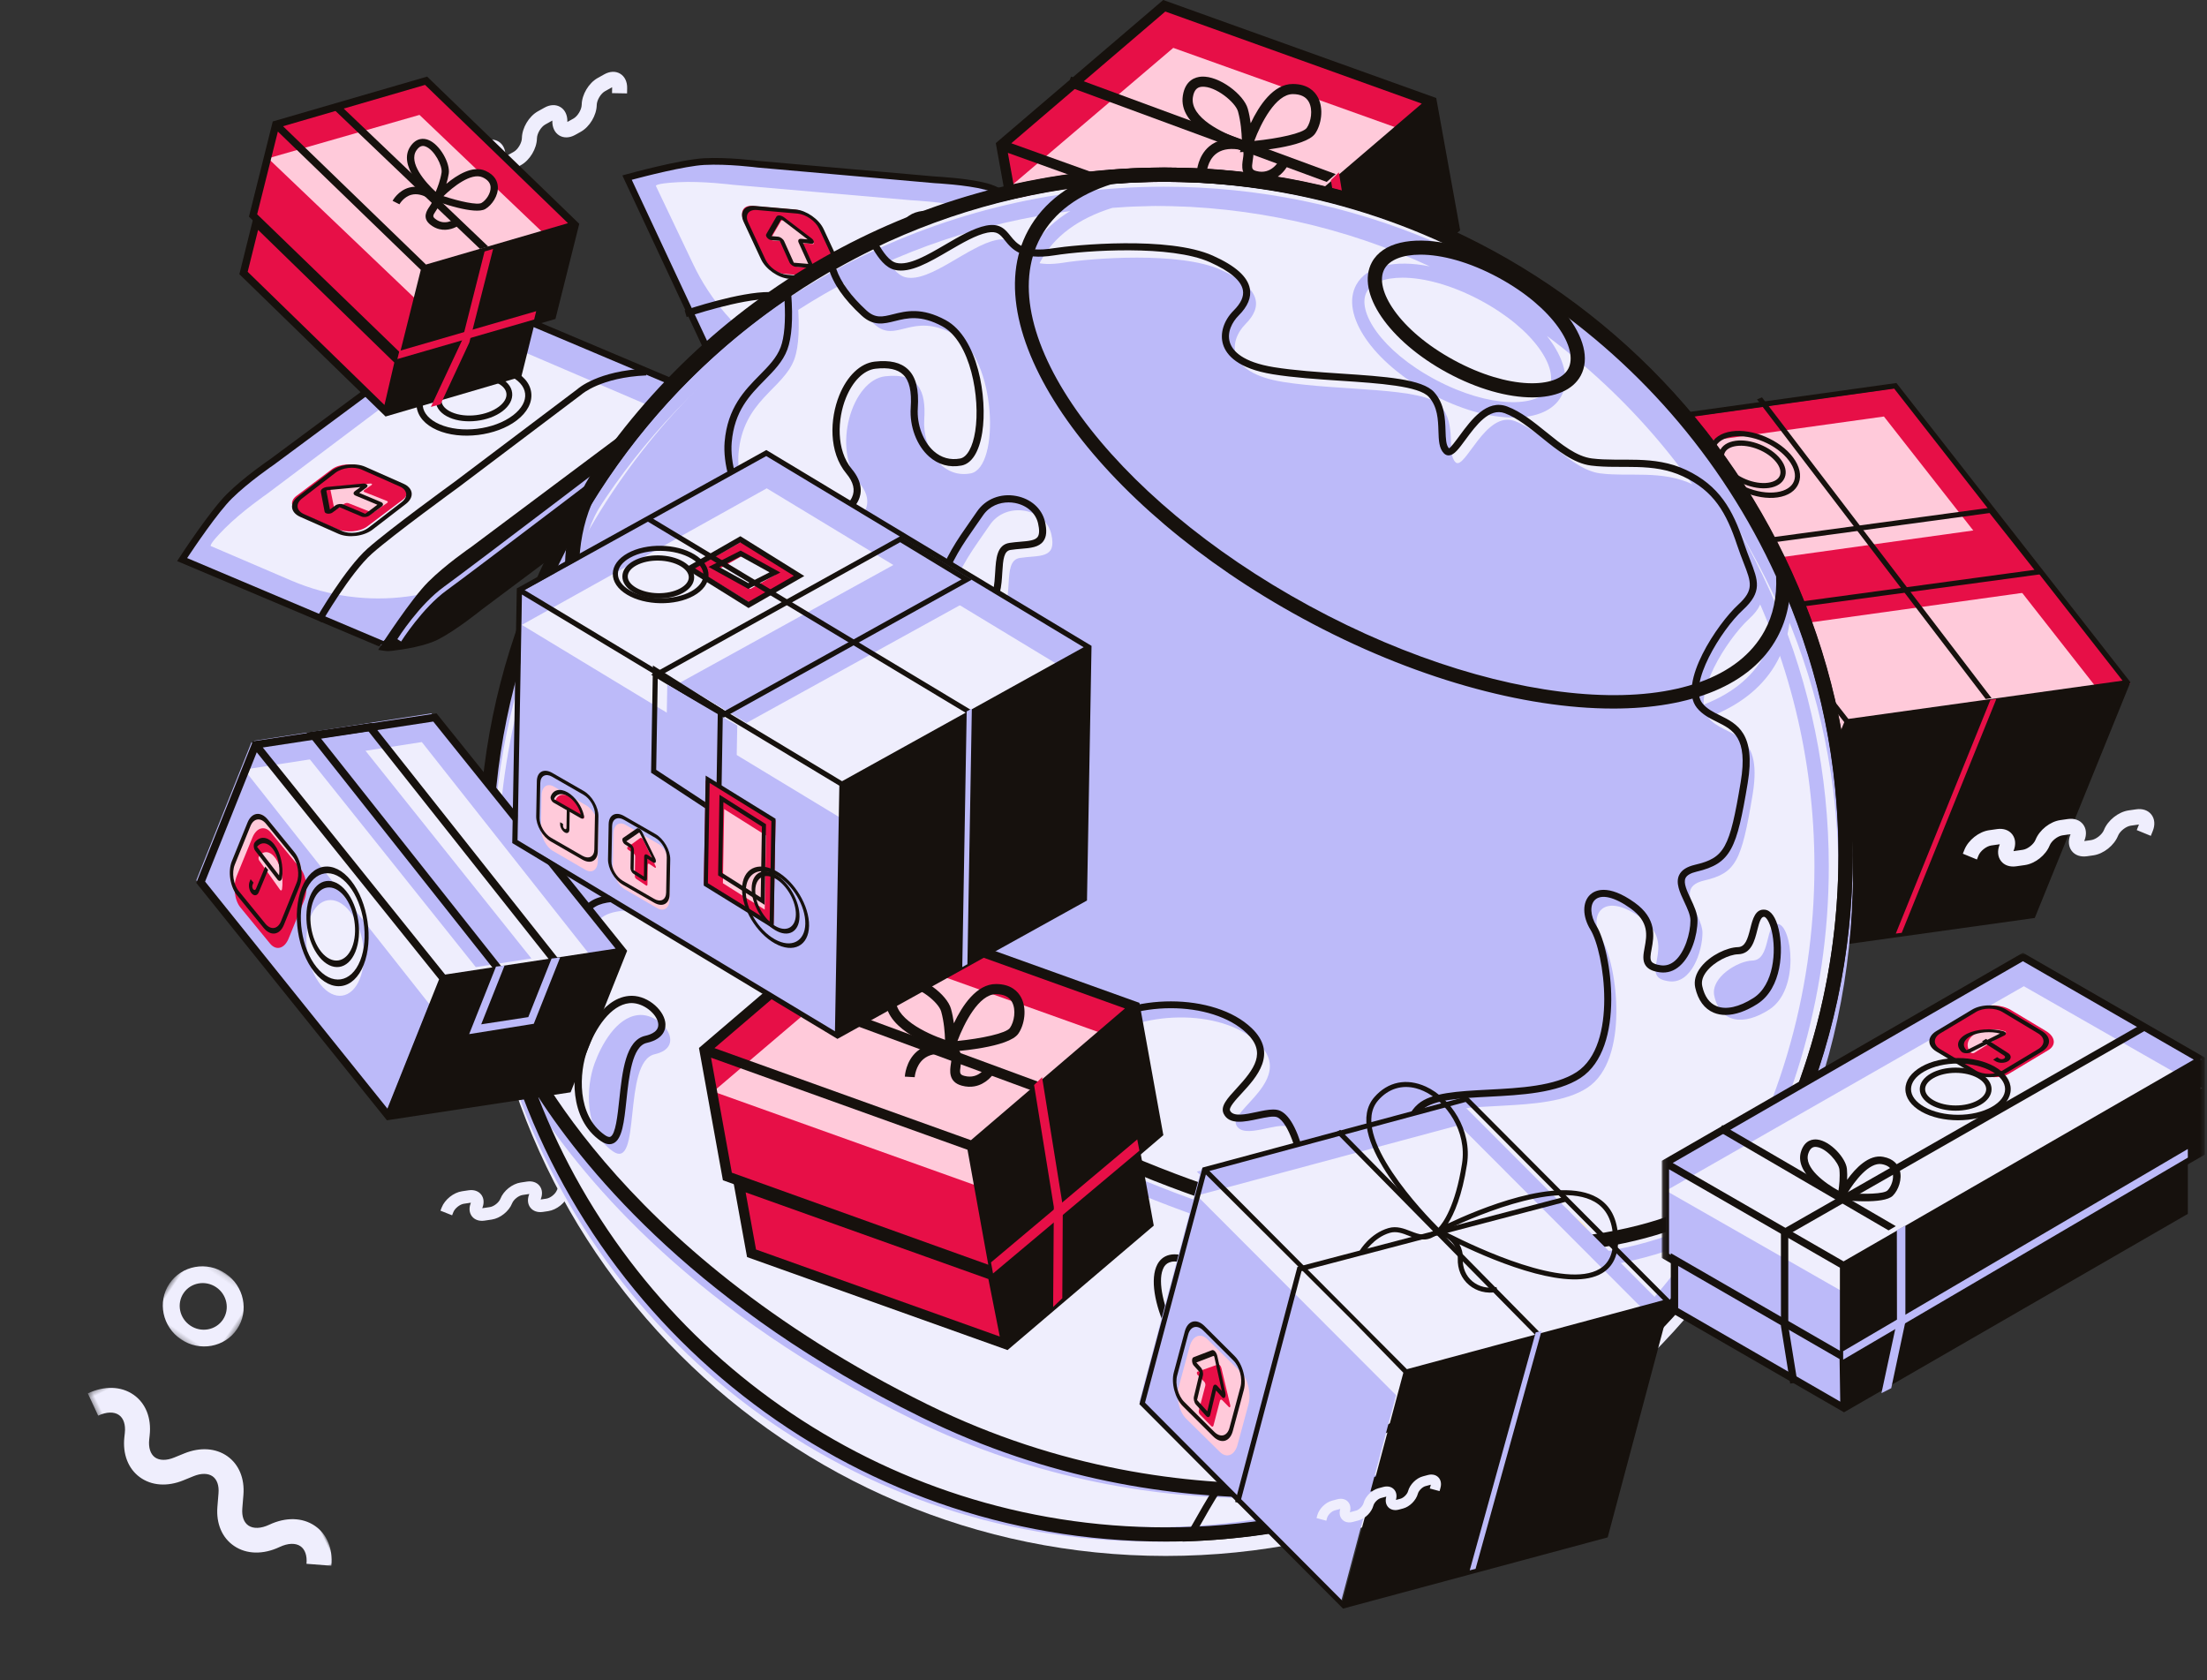 <svg height="351" viewBox="0 0 461 351" width="461" xmlns="http://www.w3.org/2000/svg" xmlns:xlink="http://www.w3.org/1999/xlink"><rect x="0" y="0" width="461" height="351" fill="#333333" stroke="none"/><mask id="a" fill="#fff"><path d="m.099.008h113.437v85.631h-113.437z" fill="#fff" fill-rule="evenodd"/></mask><mask id="b" fill="#fff"><path d="m0 .35h31.624v54.649h-31.624z" fill="#fff" fill-rule="evenodd"/></mask><mask id="c" fill="#fff"><path d="m.447.141h17.028v16.607h-17.028z" fill="#fff" fill-rule="evenodd"/></mask><g fill="none" fill-rule="evenodd"><path d="m99.14 37-3.14-.055.015-.861c.037-2.147 1.475-4.553 3.342-5.592l1.461-.815c1.157-.647 2.365-.687 3.312-.115.946.574 1.475 1.666 1.452 2.997-.001.043 0 .08.001.113.031-.014.064-.031.1-.05l1.606-.895c.886-.494 1.707-1.87 1.725-2.886.038-2.148 1.475-4.553 3.344-5.593l1.388-.772c1.157-.646 2.365-.687 3.312-.115s1.475 1.665 1.452 2.995c-.001.043 0 .08.001.113.031-.014.064-.031.1-.052l1.169-.65c.884-.494 1.707-1.87 1.725-2.886.037-2.148 1.475-4.552 3.344-5.592l1.387-.774c1.157-.646 2.365-.687 3.312-.115.946.572 1.475 1.666 1.452 2.997l-.019 1.114-3.14-.057.019-1.114c.001-.043 0-.08-.001-.113-.031.015-.064.032-.101.052l-1.387.774c-.884.493-1.707 1.868-1.725 2.884-.038 2.148-1.475 4.553-3.344 5.593l-1.169.651c-1.156.645-2.363.686-3.31.115-.946-.574-1.475-1.666-1.452-2.997.001-.043 0-.08-.001-.113-.031.015-.064.032-.101.052l-1.388.774c-.884.493-1.707 1.868-1.725 2.884-.038 2.148-1.475 4.553-3.342 5.593l-1.607.895c-1.156.645-2.365.687-3.31.113-.946-.571-1.475-1.665-1.452-2.997 0-.041 0-.079-.001-.113-.031.015-.064.032-.101.052l-1.461.815c-.884.494-1.706 1.868-1.724 2.886z" fill="#efeefd"/><path d="m209 30 4.807 26.152 56.193 19.848-4.807-26.152z" fill="#e70f47"/><path d="m299 20.995-34.073 29.005-55.927-19.995 34.073-29.005z" fill="#e70f47"/><path d="m301 29.994-34.073 29.006-55.927-19.994 34.073-29.006z" fill="#ffcada"/><path d="m211.238 29.927 32.172-27.519 53.571 19.234-32.172 27.518zm57.198 45.249-53.569-19.231-4.346-24.02 53.569 19.231zm-25.462-75.176-34.974 29.891 4.998 27.636 57.027 20.474 34.975-29.892-4.999-27.636z" fill="#16110d"/><path d="m270.188 77.29 2.812 14.71-52.431-19.38-2.569-14.62z" fill="#ffbe2e"/><path d="m220.921 71.996-2.172-11.938 50.707 18.103 2.377 12.013zm49.242 4.17-54.163-19.338 3.046 16.746 54.412 19.426 30.542-25.996-3.092-17.004z" fill="#16110d"/><path d="m269.425 77-.425-2.315 30.55-25.685.45 2.348z" fill="#ffbe2e"/><path d="m277.122 38-54.122-19.954.715-2.046 55.285 20.369z" fill="#16110d"/><path d="m283.896 82.176-1.918 1.824.149-20.895-4.127-25.472 1.667-1.633 4.333 26.923z" fill="#e70f47"/><path d="m272.959 26.711c-.791 1.137-6.009 2.228-10.962 2.721 1.382-3.678 4.45-9.757 8.05-9.776 1.653.004 2.786.57 3.37 1.684.845 1.61.444 4.075-.458 5.371m-23.788-6.415c.249-1.601.981-2.026 1.618-2.141.107-.019.21-.031.308-.036 2.798-.165 6.96 3.244 7.495 5.159.596 2.127.762 4.466.805 5.911-3.988-1.35-10.889-4.622-10.227-8.893m26.129.066c-.673-1.283-2.129-2.813-5.248-2.82-4.072-.019-7.053 4.509-8.806 8.203-.133-.984-.323-2.021-.608-3.036-.827-2.955-5.966-6.921-9.667-6.702-1.233.077-3.388.686-3.898 3.964-1.011 6.522 8.794 10.283 12.066 11.35l-.144.47 1.362-.101 1.118.308.014-.397c1.45-.128 3.607-.358 5.786-.75 3.2-.576 6.425-1.497 7.427-2.938 1.278-1.833 1.852-5.16.598-7.552" fill="#16110d"/><path d="m264.583 37.906c-.808.15-1.706.132-2.694-.141-2.853-.782-2.471-3.227-2.269-4.542.099-.635.213-1.354.015-1.622-.129-.179-.501-.322-1.025-.393-2.009-.275-3.594.064-4.714 1.008-1.67 1.406-1.833 3.763-1.833 3.785l-2.064-.118c.007-.132.196-3.274 2.563-5.284 1.581-1.343 3.71-1.842 6.32-1.489 1.136.155 1.924.557 2.41 1.226.718.986.535 2.174.371 3.222-.258 1.648-.166 1.912.758 2.165 3.138.853 4.677-2.054 4.74-2.178l1.838.971c-.588 1.172-2.116 2.963-4.417 3.391" fill="#16110d"/><path d="m215.762 44.873s-5.821-4.558-9.88-5.627c-4.058-1.07-10.683-1.389-10.683-1.389l-18.167-1.604-.658-.058-18.084-1.596s-6.251-.815-11.223-.543c-4.973.271-16.068 3.336-16.068 3.336l19.236 41.127 38.37 5.303 46.394 2.178z" fill="#bcbaf9"/><path d="m211.241 48.813s-5.894-4.533-10.004-5.596c-4.109-1.063-10.818-1.383-10.818-1.383l-18.395-1.594-.666-.057-18.312-1.588s-6.33-.811-11.364-.54c-5.035.269-4.677.786-4.677.786l7.802 16.378c7.207 15.134 22.166 25.216 39.07 26.332l44.122 2.45z" fill="#efeefd"/><path d="m131.96 37.554 18.751 40.092 38.052 5.259 45.248 2.121-18.704-39.987c-.878-.667-5.961-4.477-9.512-5.411-3.948-1.038-10.492-1.367-10.557-1.37l-36.99-3.264c-.09-.01-6.283-.808-11.141-.543-4.083.223-12.521 2.403-15.148 3.103zm17.305 40.278-19.265-41.189.795-.219c.457-.127 11.241-3.093 16.238-3.367 4.988-.271 11.109.516 11.366.55l36.932 3.259c.248.012 6.726.335 10.816 1.411 4.155 1.092 9.899 5.567 10.142 5.761l.131.102.071.151 19.509 41.709-47.363-1.706z" fill="#16110d"/><path d="m235.554 85.614c-.244-.183-6.008-4.489-10.176-5.539-4.1-1.035-10.599-1.345-10.848-1.357l-37.046-3.135c-.258-.032-6.398-.79-11.4-.528-5.012.261-15.83 3.114-16.288 3.237l-.797.21.911 1.067c.073.052.261.352 1.097.917 2.027 1.369 5.777 3.709 8.717 4.444 4.087 1.022 10.558 1.333 10.803 1.344l37.049 3.135c.259.032 6.427.789 11.438.539 5.023-.251 15.834-3.039 16.293-3.157l.692-.436z" fill="#16110d"/><path d="m143.428 66.22-.428-1.403c.467-.159 11.536-3.898 17.772-3.816 6.158.082 21.947 1.91 22.617 1.987l32.058 3.082c.17-.004 5.755.047 13.553 6.791l-.886 1.139c-7.394-6.393-12.675-6.458-12.727-6.461l-32.137-3.086c-.177-.019-16.404-1.896-22.495-1.979-6.008-.081-17.214 3.708-17.327 3.745" fill="#16110d"/><path d="m172.889 57.988-9.065-.784c-1.869-.161-4.124-1.861-5.038-3.794l-3.401-7.188c-.914-1.933-.141-3.37 1.728-3.209l9.065.784c1.869.163 4.124 1.861 5.04 3.795l3.398 7.187c.915 1.933.142 3.37-1.726 3.209" fill="#e70f47"/><path d="m158.1 43.868c-1.737-.153-2.551 1.011-1.815 2.596l3.611 7.767c.736 1.584 2.748 2.996 4.486 3.149l8.517.751c1.738.152 2.551-1.013 1.815-2.596l-3.611-7.767c-.736-1.584-2.748-2.998-4.485-3.151zm15.196 15.114-8.518-.749c-2.251-.199-4.86-2.03-5.815-4.084l-3.611-7.767c-.955-2.054.101-3.563 2.353-3.365l8.518.748c2.251.199 4.859 2.03 5.814 4.085l3.612 7.767c.954 2.053-.102 3.562-2.353 3.365z" fill="#16110d"/><path d="m169.825 50.568-5.724-4.325c-.377-.285-.82-.325-.961-.087l-2.122 3.616c-.087.15.157.427.396.449l1.784.16c.25.023.539.23.645.464l2.008 4.43c.102.224.38.425.62.446l3.061.276c.241.022.352-.143.251-.368l-2.009-4.429c-.106-.234.011-.406.261-.384l1.784.161c.239.022.241-.233.006-.411" fill="#ffcada"/><g fill="#16110d"><path d="m161.143 49.315 1.358.124c.504.045 1.087.47 1.3.948l2.01 4.485 3.026.254-2.022-4.464c-.214-.477.022-.828.525-.781l1.357.124-5.303-4.057c-.072-.056-.136-.069-.168-.073-.032-.003-.088 0-.117.047zm8.084 6.681-3.062-.28c-.493-.044-1.065-.461-1.274-.929l-2.01-4.485-1.774-.155c-.291-.027-.629-.215-.858-.479-.23-.263-.309-.552-.202-.737l2.122-3.663c.116-.196.359-.291.667-.263.31.028.662.18.969.413l5.727 4.381c.288.22.472.519.468.762-.004.241-.193.381-.484.354l-1.786-.163 2.013 4.479c.209.468-.022.811-.517.766z"/><path d="m201.84 47.964c-2.247-1.498-4.841-2.527-7.245-2.728-2.19-.183-3.868.355-4.721 1.513-.853 1.157-.811 2.841.118 4.74 2.038 4.161 7.607 7.874 12.414 8.275 2.192.183 3.867-.355 4.72-1.513.854-1.158.812-2.841-.116-4.738-1.019-2.082-2.921-4.05-5.169-5.548m-7.394 10.04c-2.435-1.624-4.495-3.756-5.598-6.01-1.128-2.303-1.131-4.411-.008-5.935 1.123-1.525 3.206-2.242 5.865-2.02 5.207.436 11.239 4.458 13.448 8.966 1.128 2.302 1.129 4.41.006 5.936-1.122 1.524-3.205 2.242-5.865 2.019-2.603-.218-5.413-1.332-7.848-2.956"/><path d="m200.718 49.291c-1.537-1.091-3.309-1.84-4.952-1.987-1.454-.13-2.561.241-3.114 1.041-.553.799-.518 1.981.099 3.322 1.391 3.032 5.198 5.736 8.483 6.03 1.456.131 2.561-.24 3.115-1.039.553-.802.517-1.982-.099-3.325-.696-1.516-1.997-2.951-3.532-4.042m-5.147 7.45c-1.723-1.225-3.181-2.832-3.962-4.532-.815-1.774-.811-3.407.012-4.597.823-1.191 2.334-1.753 4.256-1.581 3.685.327 7.955 3.361 9.516 6.763.815 1.774.811 3.406-.012 4.598-.821 1.188-2.334 1.75-4.256 1.578-1.842-.164-3.831-1.003-5.554-2.229"/><path d="m198.661 74.735.108-1.211 2.928.252c.463.04.815-.057.965-.268.151-.21.125-.567-.072-.98l-.163-.344c-.521-1.095-1.997-2.107-3.222-2.213l-.309-.026c-1.667-.142-3.531-1.422-4.237-2.909l-.164-.342c-.394-.829-.381-1.608.036-2.192.418-.584 1.16-.861 2.089-.781l.309.026c.461.04.813-.057.965-.268.15-.212.123-.568-.072-.981l-.098-.205c-.521-1.093-1.997-2.107-3.222-2.213l-.309-.026c-1.669-.142-3.531-1.421-4.237-2.909-.394-.829-.381-1.608.036-2.191.418-.584 1.16-.862 2.089-.781l.308.026c.464.04.816-.057.966-.269.149-.209.123-.567-.072-.979l-.131-.275c-.52-1.095-1.994-2.107-3.222-2.212l-2.928-.253.109-1.211 2.927.253c1.667.142 3.529 1.421 4.237 2.909l.131.275c.394.828.381 1.607-.036 2.189-.417.584-1.16.862-2.089.782l-.309-.026c-.463-.04-.813.057-.965.268-.15.21-.125.567.072.98.52 1.095 1.994 2.107 3.222 2.213l.309.026c1.669.142 3.529 1.421 4.237 2.909l.098.207c.394.828.381 1.607-.036 2.189-.418.584-1.159.862-2.089.782l-.309-.026c-.461-.04-.813.057-.963.268-.151.21-.125.568.071.98l.164.342c.52 1.095 1.997 2.106 3.222 2.213l.309.027c1.667.143 3.529 1.421 4.237 2.909l.164.344c.394.828.38 1.607-.037 2.191-.418.583-1.159.862-2.088.781z"/></g><path d="m152.257 79.636-.257-.888c.332-.095 8.212-2.298 14.619-1.618 6.31.67 54.34 4.5 54.825 4.54.233.028 5.267.675 8.371 2.342 1.803.969 2.161 1.138 2.185 1.148l-.391.84c-.013-.006-.354-.162-2.239-1.175-2.952-1.586-7.971-2.232-8.022-2.237-.463-.037-48.505-3.868-54.827-4.54-6.224-.66-14.184 1.564-14.263 1.587" fill="#ffbe2e"/><path d="m386.483 151-48.483-61.851 58.517-8.149 48.483 61.851z" fill="#e70f47"/><path d="m337.676 89-19.676 48.813 48.325 62.187 19.675-48.813z" fill="#ffbe2e"/><path d="m383.483 157-48.483-61.851 58.517-8.149 48.483 61.851z" fill="#ffcada"/><path d="m338.382 89.164 57.27-7.994 47.707 61.002-57.268 7.994zm27.579 109.169-47.71-61.002 19.268-47.496 23.461 29.997 24.247 31.006zm30.359-118.085-.194-.249-59.147 8.257-19.978 49.249 48.873 62.494 58.835-8.213.313-.042 19.978-49.251z" fill="#16110d"/><path d="m329.841 147.256-4.893-6.062c-1.009-1.251-1.251-3.639-.54-5.336l2.639-6.305c.71-1.696 2.103-2.059 3.111-.81l4.893 6.064c1.009 1.25 1.251 3.639.541 5.335l-2.639 6.307c-.712 1.696-2.105 2.058-3.112.808" fill="#fec"/><path d="m330.134 126.751c-.896-1.172-2.069-1.004-2.615.375l-2.678 6.754c-.547 1.377-.263 3.451.634 4.623l4.391 5.745c.895 1.172 2.069 1.005 2.615-.373l2.678-6.754c.547-1.378.263-3.452-.634-4.624zm-.561 18.237-4.391-5.745c-1.162-1.518-1.53-4.207-.822-5.993l2.678-6.754c.709-1.786 2.23-2.003 3.389-.485l4.392 5.745c1.16 1.518 1.529 4.208.821 5.993l-2.678 6.754c-.708 1.788-2.229 2.005-3.389.485z" fill="#16110d"/><path d="m332.494 138.906c.152.162.362.111.408-.118.325-1.627-.173-3.596-1.312-4.807-1.141-1.211-2.565-1.284-3.508-.313-.132.136-.099.446.053.607z" fill="#ffbe2e"/><path d="m328.58 132.445 3.819 4.649c.23-1.459-.198-3.251-1.074-4.315-.861-1.05-1.982-1.181-2.745-.334m3.55 5.353-3.876-4.719c-.142-.173-.237-.438-.251-.704-.016-.26.043-.49.163-.628.944-1.116 2.361-.97 3.447.353 1.086 1.322 1.618 3.55 1.292 5.419-.041.233-.15.401-.301.459-.155.06-.333-.007-.474-.18" fill="#16110d"/><path d="m326.522 139.651c-.514-.524-.676-1.45-.363-2.067l.201-.393.583.595-.2.394c-.119.229-.056.577.134.771.192.195.443.169.562-.062l1.976-3.889.584.596-1.979 3.889c-.313.615-.984.691-1.498.166" fill="#16110d"/><path d="m340.841 161.256-4.893-6.062c-1.009-1.25-1.251-3.639-.54-5.336l2.639-6.305c.71-1.696 2.103-2.059 3.111-.81l4.893 6.064c1.009 1.25 1.251 3.639.541 5.336l-2.639 6.305c-.712 1.696-2.105 2.058-3.112.808" fill="#fec"/><path d="m340.134 140.751c-.896-1.172-2.069-1.004-2.615.375l-2.679 6.754c-.546 1.377-.261 3.451.635 4.623l4.391 5.745c.895 1.172 2.069 1.005 2.614-.373l2.679-6.754c.547-1.378.261-3.452-.634-4.624zm-.561 18.237-4.391-5.745c-1.162-1.518-1.53-4.207-.823-5.993l2.679-6.754c.709-1.786 2.229-2.003 3.389-.485l4.392 5.745c1.159 1.518 1.529 4.208.821 5.993l-2.678 6.754c-.708 1.788-2.229 2.005-3.389.485z" fill="#16110d"/><path d="m342.997 152.9-.674-6.224c-.044-.41-.267-.72-.484-.67l-3.291.747c-.136.03-.161.351-.04.517l.901 1.245c.126.174.166.483.089.687l-1.46 3.889c-.074.196-.035.492.086.661l1.547 2.136c.121.168.279.144.355-.054l1.46-3.888c.076-.206.242-.23.368-.056l.902 1.246c.119.166.27.02.242-.237" fill="#ffbe2e"/><path d="m339.024 145.686.619.948c.229.352.302.975.163 1.387l-1.316 3.891 1.39 2.101 1.299-3.887c.139-.414.439-.464.669-.113l.619.948-.563-5.771c-.008-.079-.033-.128-.047-.151-.015-.022-.045-.058-.083-.048zm.6 9.084-1.396-2.139c-.224-.345-.296-.955-.158-1.36l1.316-3.891-.813-1.235c-.133-.204-.205-.531-.184-.832.021-.3.133-.519.281-.557l2.968-.748c.159-.039.331.063.472.279.141.216.241.531.273.865l.609 6.231c.03.313-.033.605-.16.743-.128.138-.296.094-.428-.109l-.813-1.246-1.312 3.89c-.137.406-.431.455-.656.11z" fill="#16110d"/><path d="m412.941 179.527-2.941-1.209.325-.813c.808-2.03 3.03-3.789 5.166-4.093l1.67-.238c1.325-.19 2.478.216 3.165 1.11.686.894.792 2.127.29 3.385-.017.039-.028.077-.039.109.034-.003.071-.007.112-.012l1.839-.262c1.011-.143 2.281-1.149 2.664-2.11.81-2.03 3.031-3.791 5.168-4.093l1.587-.226c1.325-.188 2.477.216 3.164 1.11.687.893.793 2.127.291 3.385-.017.039-.03.075-.039.107.034-.001.07-.005.112-.012l1.337-.19c1.011-.144 2.281-1.151 2.665-2.111.808-2.03 3.03-3.789 5.166-4.092l1.587-.226c1.324-.188 2.477.216 3.163 1.109.689.893.794 2.128.293 3.386l-.42 1.051-2.94-1.207.419-1.054c.014-.039.027-.076.039-.109-.034.004-.072.008-.113.013l-1.586.226c-1.012.143-2.283 1.148-2.668 2.11-.808 2.03-3.03 3.789-5.166 4.093l-1.336.19c-1.324.188-2.477-.216-3.164-1.109-.686-.893-.792-2.127-.29-3.385.015-.041.027-.076.039-.109-.034.003-.072.007-.113.012l-1.587.225c-1.013.145-2.283 1.151-2.666 2.113-.808 2.029-3.03 3.789-5.166 4.093l-1.836.26c-1.324.187-2.478-.216-3.165-1.109-.686-.893-.792-2.128-.29-3.387.017-.039.028-.075.039-.107-.034.003-.071.007-.113.012l-1.671.238c-1.011.144-2.281 1.151-2.664 2.111z" fill="#efeefd"/><path d="m368.342 92.235c-2.147-.91-4.483-1.325-6.499-1.03-1.836.268-3.108 1.087-3.578 2.304-.471 1.217-.102 2.732 1.041 4.264 2.503 3.359 7.819 5.612 11.85 5.021 1.837-.268 3.108-1.087 3.578-2.304.471-1.217.102-2.73-1.041-4.262-1.251-1.68-3.206-3.083-5.352-3.993m-4.077 10.547c-2.326-.984-4.442-2.505-5.798-4.324-1.385-1.859-1.808-3.766-1.189-5.367.619-1.602 2.189-2.664 4.419-2.989 4.367-.64 10.124 1.801 12.838 5.441 1.384 1.858 1.806 3.763 1.186 5.366-.619 1.602-2.188 2.664-4.418 2.989-2.183.321-4.714-.13-7.038-1.115" fill="#16110d"/><path d="m367.263 93.862c-1.515-.616-3.165-.898-4.588-.697-1.261.176-2.131.706-2.445 1.488-.315.782-.057 1.77.726 2.777 1.767 2.278 5.523 3.804 8.369 3.404 1.261-.177 2.131-.706 2.445-1.488.315-.783.058-1.77-.726-2.777-.884-1.139-2.265-2.091-3.781-2.707m-2.933 7.282c-1.699-.692-3.247-1.756-4.239-3.035-1.034-1.332-1.346-2.706-.878-3.87.469-1.164 1.644-1.934 3.309-2.168 3.193-.45 7.405 1.263 9.389 3.82 1.034 1.332 1.346 2.707.878 3.87-.469 1.163-1.644 1.932-3.309 2.168-1.598.224-3.449-.093-5.15-.784" fill="#16110d"/><path d="m428 123.065-56.946 7.935-10.054-13.065 56.945-7.935z" fill="#e70f47"/><path d="m358.044 114.97 9.382 11.867 57.529-7.808-9.38-11.867zm8.902 13.03-10.947-13.849 60.053-8.151 10.947 13.849z" fill="#16110d"/><path d="m359.865 119-7.865 19.585 10.003 13.415 7.997-19.912z" fill="#ffbe2e"/><path d="m350.234 134.476 9.112 12.307 7.414-18.595-9.23-12.009zm9.398 14.524-10.632-14.36 8.23-20.64 10.77 14.012z" fill="#16110d"/><path d="m360.929 173-9.929-12.858 8.07-20.142 9.93 12.857z" fill="#ffbe2e"/><path d="m351.99 160.101 9.322 12.155 7.699-19.356-9.322-12.157zm9.561 13.899-10.551-13.758 8.449-21.242 10.551 13.759z" fill="#16110d"/><path d="m361.904 170-6.904-8.509 6.098-14.491 6.902 8.509z" fill="#fec"/><path d="m355.042 159.451 6.233 7.789 5.682-13.69-6.232-7.79zm6.486 9.549-7.528-9.407 6.472-15.593 7.528 9.407z" fill="#16110d"/><path d="m366.044 163.07c-2.3-3.015-5.314-2.583-6.716.962-1.402 3.545-.672 8.884 1.628 11.897 2.301 3.017 5.314 2.586 6.716-.959s.672-8.884-1.628-11.9m-5.408 13.669c-2.591-3.395-3.411-9.404-1.833-13.396 1.58-3.992 4.971-4.478 7.561-1.082 2.591 3.395 3.413 9.405 1.833 13.396-1.58 3.994-4.971 4.478-7.561 1.082" fill="#16110d"/><path d="m364.768 164.472c-1.599-2.122-3.692-1.819-4.668.677-.975 2.497-.468 6.255 1.131 8.379 1.601 2.124 3.693 1.821 4.668-.677.975-2.496.467-6.254-1.131-8.379m-3.852 9.863c-1.883-2.502-2.481-6.932-1.333-9.872 1.148-2.942 3.615-3.298 5.499-.797 1.883 2.502 2.481 6.932 1.333 9.872-1.148 2.942-3.616 3.298-5.499.797" fill="#16110d"/><path d="m414.772 146-47.772-62.575 1.047-.425 47.953 62.823z" fill="#16110d"/><path d="m397.231 194.845-1.231.155 19.767-48.836 1.233-.164z" fill="#e70f47"/><path d="m106.934 66s-7.444.496-11.221 2.417c-3.777 1.922-8.987 6.12-8.987 6.12l-14.775 10.971-.535.398-14.707 10.922s-5.259 3.578-8.828 7.112c-3.568 3.532-9.882 13.252-9.882 13.252l42.066 17.808 32.489-21.743 36.444-29.449z" fill="#bcbaf9"/><path d="m105.896 72s-7.426.501-11.194 2.444c-3.768 1.941-8.965 6.182-8.965 6.182l-14.739 11.087-.534.401-14.672 11.036s-5.247 3.616-8.805 7.187c-3.56 3.569-2.947 3.721-2.947 3.721l16.804 7.206c15.527 6.658 33.419 4.305 46.728-6.148l34.427-27.635z" fill="#efeefd"/><path d="m39.089 116.566 41.001 17.328 32.217-21.524 35.54-28.673-40.894-17.284c-1.11.091-7.494.652-10.799 2.329-3.674 1.867-8.827 5.998-8.878 6.04l-30.079 22.3c-.075.052-5.279 3.6-8.764 7.045-2.931 2.897-7.833 10.163-9.343 12.44zm40.036 18.434-42.124-17.802.452-.694c.26-.4 6.405-9.82 9.99-13.366 3.578-3.538 8.721-7.043 8.939-7.19l30.033-22.265c.194-.157 5.296-4.247 9.1-6.18 3.867-1.965 11.195-2.473 11.509-2.491l.167-.012.155.065 42.656 18.026-36.859 30.398z" fill="#16110d"/><path d="m149.146 83c-.313.021-7.658.532-11.529 2.517-3.812 1.952-8.921 6.087-9.116 6.246l-30.088 22.503c-.217.149-5.37 3.692-8.953 7.267-3.591 3.58-9.748 13.102-10.007 13.506l-.453.702 1.432.222c.09-.008.442.101 1.467-.021 2.482-.293 6.938-.988 9.665-2.393 3.791-1.954 8.881-6.069 9.074-6.225l30.088-22.504c.219-.15 5.392-3.712 8.991-7.284 3.608-3.58 9.803-13.048 10.065-13.448l.218-.808z" fill="#16110d"/><path d="m67.199 130-1.199-.715c.246-.431 6.118-10.577 10.804-14.728 4.627-4.096 17.503-13.445 18.049-13.84l25.752-19.431c.125-.118 4.304-3.85 14.336-4.286l.059 1.416c-9.512.411-13.476 3.929-13.516 3.963l-25.813 19.482c-.143.105-13.377 9.713-17.955 13.764-4.512 3.998-10.457 14.272-10.517 14.376" fill="#16110d"/><path d="m84.077 104.423-7.378 5.551c-1.521 1.144-4.385 1.364-6.4.493l-7.482-3.24c-2.014-.872-2.414-2.507-.893-3.65l7.378-5.551c1.521-1.144 4.387-1.365 6.4-.493l7.484 3.24c2.013.872 2.412 2.506.891 3.65" fill="#e70f47"/><path d="m63.115 104.105c-1.414 1.089-1.245 2.56.376 3.28l7.953 3.524c1.621.719 4.091.418 5.505-.673l6.936-5.341c1.414-1.089 1.245-2.56-.376-3.278l-7.953-3.525c-1.622-.717-4.091-.417-5.507.673zm21.641 1.176-6.935 5.341c-1.833 1.412-5.035 1.804-7.138.872l-7.951-3.525c-2.103-.931-2.321-2.838-.488-4.25l6.936-5.341c1.833-1.412 5.035-1.803 7.137-.87l7.953 3.524c2.102.931 2.321 2.839.487 4.25z" fill="#16110d"/><path d="m77.349 101.003-7.522.66c-.497.044-.875.304-.822.565l.81 3.961c.033.164.417.2.622.06l1.527-1.05c.213-.148.585-.188.832-.092l4.646 1.841c.236.094.595.055.8-.087l2.619-1.803c.205-.142.181-.332-.056-.426l-4.646-1.841c-.245-.096-.271-.294-.057-.442l1.525-1.051c.205-.14.032-.323-.278-.297" fill="#ffcada"/><path d="m68.92 106.417 1.144-.843c.425-.311 1.166-.397 1.653-.191l4.577 1.938 2.534-1.893-4.573-1.912c-.487-.206-.537-.627-.113-.94l1.144-.842-6.865.644c-.094.009-.153.042-.18.062-.027.021-.069.062-.06.116zm10.798-.613-2.58 1.898c-.416.306-1.141.391-1.619.188l-4.578-1.937-1.491 1.104c-.245.181-.634.274-.991.238-.356-.037-.612-.198-.652-.407l-.798-4.169c-.042-.225.085-.463.344-.654l.001-.001c.261-.191.638-.323 1.033-.36l7.411-.695c.374-.035.719.06.878.242.159.183.103.415-.142.596l-1.503 1.107 4.576 1.93c.477.202.527.616.111.922z" fill="#16110d"/><path d="m98.301 77.44c-2.785.339-5.498 1.305-7.473 2.817-1.8 1.379-2.694 2.992-2.516 4.539.178 1.548 1.414 2.902 3.479 3.813 4.529 1.998 11.429 1.16 15.379-1.866 1.802-1.381 2.695-2.992 2.516-4.539-.177-1.549-1.413-2.901-3.479-3.813-2.264-.998-5.121-1.288-7.906-.951m1.547 13.414c-3.017.366-6.111.053-8.565-1.029-2.506-1.105-4.017-2.835-4.251-4.872-.235-2.037.839-4.081 3.025-5.755 4.28-3.278 11.753-4.185 16.662-2.022 2.506 1.104 4.015 2.835 4.25 4.872.235 2.037-.838 4.081-3.025 5.755-2.139 1.64-5.079 2.685-8.096 3.052" fill="#16110d"/><path d="m98.565 79.289c-1.782.212-3.516.823-4.779 1.777-1.119.846-1.676 1.821-1.567 2.747.107.924.874 1.743 2.158 2.3 2.896 1.261 7.31.731 9.837-1.177 1.119-.846 1.676-1.821 1.568-2.746-.109-.926-.876-1.744-2.158-2.301-1.45-.63-3.278-.813-5.059-.6m1.008 8.615c-1.998.24-4.047.035-5.672-.672-1.696-.736-2.718-1.9-2.879-3.277-.161-1.375.564-2.748 2.043-3.865 2.833-2.143 7.784-2.735 11.033-1.322 1.696.737 2.718 1.901 2.88 3.278.161 1.375-.566 2.748-2.044 3.865-1.418 1.071-3.363 1.754-5.361 1.993" fill="#16110d"/><path d="m83.786 134-.786-.499c.183-.293 4.56-7.209 9.774-10.968 5.136-3.701 43.384-32.836 43.769-33.13.193-.134 4.366-3.002 7.789-3.813 1.99-.47 2.368-.582 2.394-.589l.273.894c-.014.005-.373.114-2.452.607-3.256.772-7.418 3.631-7.46 3.66-.368.281-38.624 29.422-43.771 33.131-5.066 3.651-9.487 10.637-9.532 10.707" fill="#bcbaf9"/><path d="m94.438 253.848-2.438-.967.262-.669c.654-1.665 2.477-3.12 4.239-3.384l1.379-.205c1.093-.164 2.049.159 2.623.886.573.726.669 1.733.263 2.767-.013.032-.023.062-.032.089.028-.003.059-.005.094-.01l1.515-.227c.835-.125 1.877-.956 2.187-1.746.655-1.665 2.479-3.12 4.24-3.383l1.311-.195c1.092-.164 2.049.159 2.621.883.574.727.669 1.735.263 2.768-.012.032-.022.062-.031.088.028-.003.059-.004.093-.009l1.104-.165c.835-.125 1.877-.957 2.187-1.746.654-1.665 2.477-3.119 4.24-3.383l1.309-.196c1.092-.164 2.048.159 2.621.885.573.726.669 1.735.265 2.768l-.339.864-2.439-.969.339-.864c.013-.034.023-.062.032-.089-.028.003-.059.006-.094.01l-1.309.198c-.835.124-1.877.956-2.188 1.745-.654 1.665-2.477 3.12-4.24 3.383l-1.102.165c-1.092.163-2.047-.16-2.62-.885-.574-.726-.669-1.735-.265-2.768.013-.031.023-.062.032-.088-.028.003-.059.006-.094.01l-1.311.196c-.834.125-1.877.956-2.187 1.745-.654 1.665-2.477 3.12-4.24 3.384l-1.516.226c-1.091.163-2.047-.159-2.621-.885-.572-.726-.669-1.735-.263-2.768.014-.032.023-.062.032-.088-.028.003-.059.005-.094.01l-1.379.207c-.835.125-1.877.956-2.187 1.745z" fill="#efeefd"/><path d="m387 181.501c0 79.253-64.248 143.499-143.501 143.499-79.252 0-143.499-64.246-143.499-143.499s64.248-143.501 143.499-143.501c79.253 0 143.501 64.248 143.501 143.501" fill="#efeefd"/><path d="m232.337 43.419c-7.13 2.226-12.168 5.971-14.969 11.133-10.743 19.797 14.437 54.341 56.132 77.003 41.693 22.665 84.356 24.992 95.097 5.198v-.001c1.785-3.291 2.592-7.103 2.401-11.336-22.843-50.089-73.07-82.438-128.04-82.438-3.2 0-6.675.144-10.62.442m104.6 109.581c-18.549 0-41.891-6.346-64.858-18.826-43.134-23.447-68.851-59.802-57.326-81.042 3.206-5.909 8.881-10.151 16.867-12.608l.324-.062c4.088-.311 7.69-.462 11.012-.462 56.228 0 107.597 33.145 130.866 84.442l.117.255.014.279c.272 4.903-.651 9.343-2.742 13.198-5.391 9.93-17.984 14.826-34.275 14.826" fill="#bcbaf9"/><path d="m243.123 41.975c-46.777 0-90.402 23.121-116.695 61.847l-1.542 2.7c-8.125 14.941-3.521 37.373 12.646 61.514 17.079 25.501 44.336 49.229 76.752 66.81 32.462 17.609 67.382 27.608 98.33 28.154 29.326.545 50.862-7.75 58.987-22.692l.354-.653c8.008-18.027 12.066-37.187 12.066-56.96 0-77.593-63.206-140.72-140.898-140.72m72.062 224.025c-.871 0-1.74-.008-2.623-.024-31.418-.554-66.825-10.683-99.7-28.514-32.83-17.808-60.462-41.876-77.805-67.77-16.804-25.09-21.459-48.642-12.772-64.619l1.619-2.823c26.907-39.64 71.452-63.249 119.219-63.249 79.334 0 143.877 64.461 143.877 143.696 0 20.483-4.265 40.321-12.678 58.964l-.701 1.553-.19-.119c-8.92 14.639-29.943 22.906-58.246 22.906" fill="#bcbaf9"/><path d="m301.332 305.07c-4.499 1.354-54.792 15.493-109.195-11.306-65.009-32.023-83.336-74.622-84.677-77.936-2.908-11.132-4.46-22.809-4.46-34.84 0-76.086 61.907-137.988 137.999-137.988 20.574 0 40.105 4.532 57.661 12.639-7.218-1.445-13.167-.187-15.37 3.866-3.352 6.175 3.427 16.12 15.435 22.642 6.214 3.374 12.433 5.075 17.455 5.075 4.681 0 8.322-1.479 9.941-4.458v-.001c1.869-3.443.582-8.059-3-12.6 33.882 25.168 55.879 65.474 55.879 110.825 0 54.466-31.726 101.656-77.668 124.082m-60.409 13.93c-58.679 0-108.925-36.573-128.923-88 10.521 16.148 33.56 43.38 78.708 65.501 26.359 12.911 51.809 16.443 71.761 16.443 9.631 0 17.979-.824 24.531-1.811-14.419 5.087-29.927 7.867-46.077 7.867m58.953-239.673c-11.362-6.036-16.603-14.396-14.372-18.417 1.034-1.858 3.729-2.91 7.45-2.91 4.332 0 10.059 1.427 16.169 4.673 11.362 6.035 16.605 14.394 14.372 18.417v-.001c-2.236 4.022-12.261 4.273-23.619-1.761m82.124 101.674c0-77.747-63.252-141.001-141.001-141.001-77.747 0-140.999 63.253-140.999 141.001 0 12.317 1.592 24.267 4.573 35.663l-.013.005c.003.01.026.067.045.117 15.879 60.475 71.007 105.215 136.393 105.215 22.014 0 42.865-5.074 61.447-14.11.101-.03.17-.053.186-.058l-.01-.029c46.952-22.909 79.378-71.139 79.378-126.803" fill="#bcbaf9"/><path d="m213.022 116.543c-4.062.628-.625 9.425-4.702 12.568-4.078 3.141-11.885 1.334-9.984-4.399 2.186-6.597 4.999-10.054 8.436-15.081 3.437-5.026 11.562-3.456 12.811 1.885 1.251 5.342-2.499 4.399-6.562 5.027m143.755 33.293c-3.492-4.435 3.879-16.239 8.535-20.53 4.656-4.291 2.328-6.24 0-13.263-2.327-7.021-5.044-11.702-11.638-14.823-6.595-3.119-13.19-1.56-19.397-2.34s-11.638-8.582-17.846-10.923c-6.208-2.34-10.474 10.533-12.415 8.582-1.938-1.95.388-7.801-3.103-11.766-3.492-3.965-20.951-3.057-32.977-5.007-12.027-1.95-11.251-8.582-7.759-12.092 3.491-3.511 3.491-7.411-5.164-11.311-8.657-3.901-27.168-2.403-32.857-1.494-11.254 1.796-8.147-5.918-13.985-4.747-5.838 1.169-13.947 8.972-18.991 7.801-1.799-.418-3.151-2.426-4.378-4.531-3.03 1.452-5.983 3.028-8.889 4.684 1.032 3.71 3.974 7.114 6.672 9.599 4.655 4.291 7.758-2.717 16.681 2.147 8.924 4.864 9.7 27.889 3.492 29.059-6.208 1.17-10.087-5.462-9.699-11.313s-1.164-9.752-8.147-8.972c-6.983.78-11.251 15.213-5.432 22.235 5.82 7.021-4.655 11.702-13.19 11.702-8.535 0-12.593-11.144-12.027-17.82.944-11.13 9.312-13.386 11.638-19.627 1.062-2.846 1.071-7.295.771-11.3-37.802 25.584-62.672 69.001-62.672 118.261 0 17.758 3.257 34.745 9.162 50.423 1.823-2.116 3.045-4.418 3.082-6.427.111-6.059-4.268-12.092 0-11.313 4.267.78 5.819-1.561 6.407-14.823.588-13.263 8.722-8.581 20.209-10.142 11.485-1.56 12.231-1.574 6.885-7.719-5.345-6.144-8.62-18.364-8.064-31.61.622-14.825 12.194-30.884 16.075-30.104 3.879.78.907 5.756-3.925 15.859-5.293 11.067-4.653 34.747 3.882 41.378 8.536 6.632 30.691-2.238 28.751-8.869s-10.474-3.901-12.414-16.904 8.923-18.982 7.372-9.23c-1.553 9.752 8.147 20.283 14.742 23.013 6.595 2.731 8.206 12.495 5.737 18.85-3.859 9.937 11.72 6.505 6.27 12.356-5.451 5.851-8.517 36.277-3.86 44.468 4.655 8.192 12.803 7.801 11.968 1.17-.833-6.631 4.325-17.553 12.86-24.486 8.535-6.931 25.994-7.501 33.753 0 7.759 7.501-6.208 13.954-4.655 17.074 1.551 3.121 8.535-.78 10.862.391 2.329 1.17 3.879 5.851 5.045 10.531 1.164 4.682 3.292 12.63 9.373 14.51 7.613 2.355 17.008-3.198 17.396-9.438.387-6.243-7.76-12.483-2.329-17.165 5.432-4.679 24.055-.779 32.979-6.631 8.924-5.851 6.206-25.745 3.103-30.814-3.105-5.071 0-10.533 8.146-4.682 8.147 5.851-1.202 12.349 5.82 13.262 4.681.61 6.982-6.24 6.982-10.141s-6.208-9.361.388-10.922c6.595-1.561 7.758-3.901 10.087-17.943 2.327-14.043-5.82-11.702-9.312-16.137" fill="#bcbaf9"/><path d="m210.67 104.939c-1.858 0-3.961.706-5.343 2.72-.495.72-.977 1.409-1.447 2.079-2.833 4.047-5.07 7.244-6.914 12.78-.563 1.688-.191 3.058 1.075 3.962 2.037 1.452 5.595 1.27 7.771-.399 1.755-1.347 1.915-4.016 2.066-6.595.168-2.793.338-5.68 2.984-6.087.78-.12 1.549-.185 2.275-.245 1.646-.137 3.069-.255 3.604-.993.382-.524.408-1.491.086-2.873-.504-2.142-2.356-3.762-4.831-4.226-.419-.078-.867-.123-1.329-.123m-9.181 24.008c-1.585 0-3.127-.414-4.308-1.255-1.798-1.284-2.389-3.34-1.623-5.644 1.91-5.741 4.32-9.182 7.108-13.163.465-.667.945-1.351 1.437-2.068 1.785-2.597 4.914-3.83 8.171-3.216 3.061.574 5.362 2.624 6.001 5.347.442 1.874.337 3.173-.326 4.088-.936 1.29-2.673 1.434-4.685 1.6-.693.059-1.428.119-2.171.235-1.39.214-1.563 1.927-1.727 4.704-.165 2.778-.352 5.927-2.648 7.69-1.453 1.114-3.37 1.683-5.228 1.683m64.464 102.808c.585 0 1.107.086 1.541.303 2.132 1.066 3.811 4.457 5.443 10.993.983 3.942 3.03 12.143 8.889 13.946 3.799 1.17 8.428.329 12.076-2.193 2.648-1.832 4.249-4.224 4.395-6.562.143-2.292-1.02-4.68-2.145-6.992-1.786-3.672-3.635-7.472.07-10.648 2.774-2.382 8.289-2.665 14.675-2.997 6.522-.337 13.913-.719 18.443-3.676 8.664-5.657 5.743-25.077 2.882-29.733-1.695-2.757-1.721-5.766-.061-7.315.91-.852 3.632-2.393 9.289 1.651 4.719 3.376 4.019 7.156 3.553 9.659-.214 1.149-.398 2.141-.018 2.665.279.383.938.645 1.959.777 1.068.144 2.066-.187 2.958-.97 2.004-1.765 3.202-5.662 3.202-8.41 0-1.131-.659-2.532-1.294-3.887-.91-1.941-1.853-3.949-1.059-5.594.497-1.032 1.582-1.732 3.315-2.141 6.158-1.451 7.229-3.393 9.543-17.301 1.55-9.315-1.623-10.892-4.983-12.558-1.502-.747-3.057-1.516-4.196-2.958-4.039-5.108 4.322-17.537 8.632-21.491 3.361-3.084 2.758-4.633 1.147-8.77-.412-1.063-.881-2.269-1.351-3.679-2.26-6.791-4.831-11.316-11.272-14.351-6.404-3.017-12.894-1.479-19.212-2.27-3.672-.459-7.044-3.187-10.309-5.823-2.504-2.027-5.096-4.122-7.741-5.115-3.228-1.21-5.994 2.529-8.212 5.541-1.41 1.918-2.343 3.184-3.413 3.265-.401.031-.775-.113-1.075-.415-1.04-1.04-1.093-2.726-1.156-4.681-.074-2.356-.16-5.027-1.986-7.091-2.048-2.315-10.379-2.867-18.435-3.401-4.833-.32-9.834-.652-14.168-1.352-7.314-1.182-9.682-4.006-10.379-6.167-.748-2.31.095-5.053 2.198-7.158 1.538-1.539 2.165-2.935 1.922-4.265-.364-1.977-2.676-3.933-6.873-5.818-8.127-3.644-25.72-2.51-32.501-1.434-6.935 1.106-8.903-1.34-10.335-3.124-1.01-1.26-1.621-2.019-3.65-1.618-2.363.473-5.253 2.16-8.048 3.79-4.165 2.43-8.102 4.73-11.291 3.989-1.945-.449-3.351-2.365-4.511-4.281-2.468 1.196-5.009 2.532-7.728 4.063.923 2.743 3.091 5.73 6.299 8.674 1.887 1.732 3.362 1.363 5.59.804 2.653-.667 5.96-1.493 10.976 1.233 6.71 3.642 8.77 16.179 7.631 23.454-.638 4.057-2.182 6.516-4.35 6.923-2.508.47-4.849-.183-6.765-1.888-2.585-2.297-4.088-6.293-3.829-10.178.232-3.472-.273-5.677-1.586-6.935-1.175-1.128-3.066-1.528-5.752-1.228-2.453.272-4.774 2.57-6.213 6.146-1.737 4.322-2.084 10.803 1.259 14.821 2.346 2.819 2.042 5.111 1.375 6.536-1.932 4.131-9.253 6.359-15.161 6.359-2.954 0-5.677-1.266-7.875-3.665-3.715-4.051-5.285-10.573-4.914-14.922.608-7.135 4.169-10.748 7.311-13.937 1.831-1.857 3.561-3.613 4.395-5.841.771-2.057 1.047-5.382.812-9.666-38.471 26.435-61.397 69.94-61.397 116.643 0 16.748 2.919 33.17 8.678 48.828 1.339-1.784 2.079-3.512 2.105-4.947.044-2.307-.621-4.683-1.155-6.59-.645-2.31-1.113-3.98-.248-4.929.702-.772 1.888-.558 2.279-.486 1.338.244 2.179.131 2.815-.378 1.561-1.247 2.352-5.22 2.73-13.711.469-10.516 5.895-10.512 12.799-10.453 2.415.005 5.16.027 8.092-.369l.425-.058c5.055-.684 8.707-1.178 9.017-2.005.257-.683-1.705-2.928-3.002-4.413-5.572-6.376-8.815-18.958-8.263-32.059.506-12.015 8.25-25.237 13.58-29.426 1.338-1.051 2.485-1.489 3.412-1.305 1.023.204 1.728.684 2.095 1.428 1.018 2.055-.734 5.644-3.909 12.159-.502 1.028-1.036 2.123-1.595 3.288-5.309 11.051-4.284 34.215 3.676 40.37 5.756 4.456 18.096 1.374 24.057-2.707 2.727-1.865 4.032-3.813 3.582-5.344-.704-2.398-2.334-3.402-4.399-4.672-3.052-1.88-6.852-4.22-8.061-12.292-1.023-6.835 1.439-12.336 4.402-14.237 1.174-.755 2.357-.856 3.244-.273.848.556 1.746 1.929 1.207 5.308-1.465 9.166 7.649 19.407 14.32 22.157 6.837 2.819 8.89 12.759 6.158 19.765-1.836 4.709 1.154 5.884 4.045 7.019 1.673.656 3.121 1.225 3.413 2.516.2.887-.221 1.85-1.325 3.03-5.016 5.359-8.431 35.317-3.765 43.489 2.648 4.639 6.477 6.339 8.747 5.584 1.44-.482 2.12-1.924 1.863-3.956-.93-7.355 4.851-18.382 13.155-25.1 9.179-7.423 27.066-7.403 34.799.042 5.544 5.336.951 10.317-2.087 13.612-1.288 1.398-2.75 2.983-2.427 3.626.661 1.323 3.252.768 5.537.278 1.25-.267 2.454-.524 3.472-.524m19.436 27.245c-1.378 0-2.731-.19-4.001-.582-6.656-2.052-8.843-10.803-9.893-15.008-.543-2.171-2.193-8.786-4.664-10.023-.727-.361-2.485.014-4.041.346-2.81.605-6.001 1.283-7.176-1.068-.78-1.563.74-3.212 2.664-5.299 3.764-4.083 6.313-7.524 2.151-11.533-7.275-6.999-24.153-6.977-32.836.042-8.752 7.08-13.363 17.843-12.616 23.759.348 2.759-.723 4.834-2.867 5.552-2.901.977-7.433-.872-10.509-6.258-4.616-8.092-1.906-38.958 3.972-45.242.976-1.043.997-1.527.962-1.687-.118-.522-1.387-1.019-2.506-1.46-2.892-1.136-7.262-2.851-4.887-8.942 2.431-6.234.629-15.39-5.34-17.851-7.104-2.928-16.799-13.899-15.222-23.765.37-2.312-.044-3.494-.554-3.829-.533-.346-1.315.079-1.629.281-2.072 1.328-4.776 5.825-3.736 12.765 1.107 7.389 4.436 9.436 7.372 11.244 2.15 1.324 4.18 2.573 5.046 5.522.653 2.221-.828 4.703-4.169 6.99-6.482 4.434-19.434 7.585-25.805 2.656-9.163-7.087-9.245-31.492-4.105-42.193.561-1.165 1.095-2.264 1.598-3.296 2.673-5.484 4.607-9.446 3.914-10.847-.099-.199-.315-.481-1.056-.629-.169-.032-.831-.062-2.203 1.016-5.105 4.013-12.525 16.729-13.013 28.321-.538 12.736 2.562 24.911 7.897 31.015 2.613 2.991 3.787 4.551 3.276 5.914-.624 1.66-3.234 2.012-10.21 2.957l-.425.056c-3.032.409-5.829.39-8.298.385-7.026-.054-10.903-.059-11.308 9.031-.41 9.209-1.301 13.221-3.287 14.806-1.275 1.018-2.812.9-4.009.681-.607-.109-.863-.033-.914.023-.311.342.205 2.182.58 3.526.559 2.001 1.257 4.493 1.21 7.018-.037 2.048-1.198 4.494-3.269 6.886l-.816.942-.44-1.165c-6.124-16.193-9.228-33.207-9.228-50.571 0-47.63 23.597-91.969 63.123-118.604l1.059-.714.096 1.274c.392 5.195.118 9.095-.817 11.589-.945 2.525-2.785 4.39-4.729 6.364-3.109 3.156-6.326 6.419-6.888 13.02-.343 4.025 1.102 10.055 4.528 13.79 1.938 2.111 4.22 3.183 6.782 3.183 5.526 0 12.205-2.057 13.817-5.503.704-1.506.31-3.173-1.17-4.953-3.755-4.511-3.458-11.451-1.498-16.328 1.646-4.092 4.423-6.735 7.427-7.069 3.164-.353 5.432.182 6.944 1.63 1.657 1.587 2.305 4.163 2.042 8.109-.227 3.392 1.114 6.995 3.333 8.968 1.561 1.387 3.459 1.92 5.508 1.538 1.458-.274 2.637-2.403 3.153-5.693 1.099-6.998-.985-18.721-6.87-21.916-4.511-2.448-7.377-1.732-9.91-1.099-2.302.577-4.479 1.122-6.952-1.15-3.683-3.379-6.003-6.718-6.897-9.924l-.156-.56.504-.286c3.176-1.804 6.105-3.339 8.953-4.698l.615-.295.346.59c1.148 1.962 2.417 3.826 3.911 4.171 2.625.61 6.478-1.646 10.21-3.824 2.9-1.693 5.9-3.443 8.506-3.963 2.913-.579 4.023.804 5.098 2.143 1.338 1.666 2.853 3.553 8.944 2.588 4.38-.696 24.08-2.609 33.338 1.546 4.738 2.125 7.263 4.384 7.728 6.904.334 1.823-.449 3.702-2.333 5.586-1.337 1.34-2.521 3.525-1.836 5.649.57 1.766 2.631 4.094 9.204 5.157 4.266.688 9.228 1.018 14.028 1.336 9.12.605 16.997 1.127 19.45 3.899 2.182 2.465 2.278 5.552 2.357 8.029.052 1.639.099 3.053.722 3.678.339-.094 1.442-1.588 2.244-2.68 2.38-3.234 5.64-7.658 9.93-6.052 2.869 1.077 5.555 3.249 8.153 5.349 3.242 2.623 6.306 5.099 9.559 5.505 6.099.763 12.838-.814 19.658 2.4 6.894 3.248 9.723 8.235 12.05 15.227.461 1.383.921 2.568 1.325 3.61 1.664 4.277 2.581 6.633-1.529 10.406-4.613 4.234-11.513 15.624-8.471 19.472.933 1.181 2.273 1.846 3.691 2.548 3.526 1.75 7.521 3.731 5.788 14.135-2.282 13.702-3.45 16.802-10.669 18.505-1.25.295-2.029.746-2.316 1.341-.488 1.006.301 2.689 1.064 4.313.705 1.502 1.437 3.058 1.437 4.52 0 3.112-1.274 7.385-3.708 9.527-1.224 1.077-2.607 1.519-4.128 1.329-1.483-.194-2.425-.631-2.969-1.378-.757-1.04-.506-2.387-.241-3.811.466-2.507.994-5.35-2.958-8.176-3.303-2.364-6.073-3.028-7.41-1.775-1.118 1.045-.987 3.337.312 5.45 3.135 5.102 6.208 25.528-3.334 31.756-4.865 3.176-12.472 3.57-19.179 3.917-5.86.303-11.395.59-13.785 2.642-2.696 2.311-1.644 4.875.3 8.868 1.207 2.484 2.458 5.053 2.289 7.737-.175 2.793-2.008 5.598-5.033 7.688-2.806 1.942-6.153 2.975-9.357 2.975" fill="#16110d"/><path d="m124.208 222.095c-1.815 4.964-2.308 14.088 3.788 18.373 6.097 4.286 1.905-18.703 8.764-20.262 6.858-1.558 1.436-8.677-3.429-8.182-4.628.472-7.753 6.323-9.122 10.071" fill="#bcbaf9"/><path d="m131.895 209.517c-.143 0-.288.008-.43.021-3.946.397-7.112 5.297-8.76 9.75-1.738 4.7-2.292 13.684 3.621 17.79.356.248.851.517 1.171.361 1.083-.501 1.498-4.379 1.865-7.8.62-5.796 1.322-12.36 5.393-13.274 1.384-.311 2.979-1.023 2.721-2.653-.309-1.944-2.994-4.196-5.581-4.196m-4.606 29.483c-.559 0-1.166-.224-1.812-.675-6.661-4.628-6.146-14.236-4.175-19.566l.701.264-.701-.264c.875-2.368 4.186-10.14 10.012-10.728 3.609-.38 7.202 2.692 7.639 5.441.161 1.016.107 3.476-3.874 4.371-3.023.677-3.693 6.932-4.23 11.958-.487 4.556-.872 8.153-2.727 9.014-.265.124-.544.184-.834.184" fill="#16110d"/><path d="m319.482 283.51c-5.264 0-12.306 4.768-18.614 9.039-2.679 1.813-5.21 3.526-7.583 4.886-7.972 4.574-15.252 5.397-21.676 6.124-3.155.356-6.137.693-9.002 1.427-4.899 1.253-7.807 6.383-11.492 12.879-.465.821-.945 1.665-1.438 2.521 28.251-1.364 55.081-11.039 77.71-28.033-.193-1.129-.481-2.168-.87-3.164-1.153-2.943-2.752-4.698-4.89-5.369-.672-.211-1.392-.31-2.145-.31zm-72.482 38.49.701-1.188c.74-1.261 1.442-2.498 2.122-3.695 3.705-6.533 6.907-12.177 12.419-13.588 2.963-.761 5.995-1.101 9.203-1.465 6.587-.744 13.398-1.513 21.105-5.934 2.323-1.332 4.832-3.031 7.487-4.828 7.857-5.319 15.976-10.819 22.035-8.916 2.561.802 4.522 2.905 5.833 6.252.483 1.234.819 2.52 1.03 3.935l.066.444-.356.27c-23.313 17.619-51.07 27.529-80.274 28.661z" fill="#16110d"/><path d="m252.19 266.54c-12.508-4.599-4.013 21.542 7.411 26.198 9.981 4.066 21.772 2.131 21.39-1.716-.382-3.847-6.516-.669-15.203-7.594-8.685-6.926-7.647-14.699-13.598-16.888" fill="#fec"/><path d="m245.378 263.494c-1.853 0-2.326 1.244-2.514 1.736-1.986 5.221 4.555 20.59 12.967 24.026 8.215 3.359 17.11 2.501 19.87.411.587-.445.861-.913.815-1.387-.113-1.129-.775-1.384-3.341-1.904-2.752-.557-6.911-1.4-11.804-5.31-4.6-3.682-6.603-7.625-8.21-10.794-1.497-2.948-2.679-5.276-5.377-6.27-.99-.366-1.779-.509-2.406-.509m22.044 29.506c-3.79 0-8.125-.713-12.146-2.355-8.839-3.613-16.274-19.429-13.793-25.951.575-1.51 2.222-3.786 6.806-2.096 3.243 1.194 4.608 3.88 6.186 6.992 1.623 3.2 3.465 6.825 7.815 10.303 4.613 3.688 8.405 4.458 11.174 5.017 2.396.485 4.29.869 4.522 3.221.071.71-.115 1.761-1.398 2.732-1.769 1.341-5.164 2.137-9.167 2.137" fill="#16110d"/><path d="m315.211 270.673c-7.304-6.55 5.277-17.318 11.853-16.643s5.918 7.113 1.902 13.518c-4.015 6.405-9.675 6.783-13.755 3.126" fill="#fec"/><path d="m322.525 252.5c-4.257 0-10.435 4.335-12.403 8.843-1.192 2.726-.725 5.067 1.384 6.957v.001c1.873 1.676 4.081 2.439 6.212 2.132 2.542-.362 4.892-2.153 6.791-5.178 2.693-4.293 3.649-8.198 2.562-10.454-.631-1.304-1.963-2.069-3.962-2.275-.19-.018-.386-.027-.585-.027m-5.739 19.5c-2.199 0-4.39-.893-6.27-2.577v.001c-2.573-2.307-3.197-5.389-1.758-8.685 2.315-5.305 9.633-10.2 14.504-9.704 3.172.326 4.55 1.871 5.149 3.111 1.337 2.765.374 7.108-2.64 11.911-2.14 3.411-4.854 5.44-7.843 5.863-.379.054-.761.08-1.141.08" fill="#16110d"/><path d="m358.085 208.025c-.852-3.822 4.896-7.312 7.916-7.383 4.016-.094 2.526-7.933 5.402-7.633 2.875.301 4.672 13.692-1.87 17.888-5.31 3.405-10.176 2.835-11.449-2.871" fill="#bcbaf9"/><path d="m355.569 205.989c.482 2.153 1.487 3.556 2.988 4.17 1.97.813 4.704.208 7.688-1.691 4.294-2.737 4.824-9.846 3.83-14.019-.496-2.081-1.228-2.913-1.575-2.95-.643-.04-.989.993-1.427 2.751-.555 2.234-1.248 5.013-4.049 5.079-1.8.041-4.925 1.514-6.532 3.56-.835 1.06-1.146 2.105-.922 3.1m4.873 6.011c-.883 0-1.705-.153-2.458-.462-1.951-.799-3.292-2.606-3.879-5.223-.322-1.432.094-2.935 1.204-4.346 1.956-2.487 5.508-4.081 7.677-4.133 1.541-.035 2.042-1.584 2.63-3.944.478-1.918 1.049-4.098 3.038-3.877 1.259.13 2.281 1.583 2.879 4.09 1.02 4.285.707 12.312-4.481 15.618-2.358 1.503-4.629 2.276-6.611 2.276" fill="#16110d"/><path d="m232.337 38.419c-7.13 2.227-12.168 5.971-14.969 11.133-10.743 19.798 14.437 54.341 56.132 77.003 41.693 22.665 84.356 24.994 95.097 5.198v-.001c1.785-3.29 2.592-7.103 2.401-11.335-22.843-50.09-73.07-82.44-128.04-82.44-3.2 0-6.675.145-10.62.442m104.6 109.581c-18.549 0-41.891-6.344-64.858-18.826-43.134-23.447-68.851-59.801-57.326-81.041 3.206-5.911 8.881-10.151 16.867-12.609l.324-.06c4.088-.312 7.69-.463 11.012-.463 56.228 0 107.597 33.147 130.866 84.443l.117.254.014.279c.272 4.903-.651 9.344-2.742 13.198-5.391 9.93-17.984 14.826-34.275 14.826" fill="#16110d"/><path d="m243.123 37.975c-46.777 0-90.402 23.122-116.695 61.848l-1.542 2.698c-8.125 14.943-3.521 37.374 12.646 61.514 17.079 25.501 44.336 49.229 76.752 66.811 32.462 17.609 67.382 27.609 98.33 28.154 29.326.545 50.862-7.75 58.987-22.693l.354-.653c8.008-18.025 12.066-37.187 12.066-56.96 0-77.592-63.206-140.72-140.898-140.72m72.062 224.025c-.871 0-1.74-.008-2.623-.023-31.418-.555-66.825-10.682-99.7-28.515-32.83-17.808-60.462-41.877-77.805-67.771-16.804-25.09-21.459-48.644-12.772-64.619l1.619-2.823c26.907-39.641 71.452-63.25 119.219-63.25 79.334 0 143.877 64.462 143.877 143.695 0 20.486-4.265 40.324-12.678 58.966l-.701 1.553-.19-.119c-8.92 14.638-29.943 22.905-58.246 22.905" fill="#16110d"/><path d="m304.938 304.867c-4.581 1.379-55.796 15.779-111.196-11.514-66.2-32.613-84.863-75.997-86.229-79.372-2.961-11.338-4.542-23.228-4.542-35.482 0-77.488 63.041-140.528 140.527-140.528 20.951 0 40.84 4.616 58.717 12.872-7.35-1.473-13.408-.192-15.651 3.936-3.413 6.289 3.49 16.418 15.718 23.059 6.328 3.436 12.661 5.168 17.775 5.168 4.767 0 8.475-1.505 10.123-4.54 1.903-3.507.593-8.209-3.055-12.833 34.503 25.631 56.903 66.68 56.903 112.867 0 55.47-32.308 103.53-79.091 126.368m-61.439 14.162c-59.681 0-110.785-37.403-131.124-89.996 10.701 16.514 34.133 44.364 80.051 66.986 26.809 13.205 52.694 16.815 72.987 16.815 9.795 0 18.286-.843 24.95-1.852-14.665 5.204-30.438 8.046-46.864 8.046m60.202-243.802c-11.482-6.236-16.778-14.875-14.524-19.029 1.045-1.921 3.768-3.009 7.528-3.009 4.378 0 10.166 1.474 16.34 4.83 11.482 6.235 16.781 14.874 14.524 19.029v-.001c-2.259 4.156-12.39 4.415-23.869-1.82m83.299 103.272c0-79.126-64.373-143.499-143.501-143.499-79.125 0-143.499 64.374-143.499 143.499 0 12.535 1.62 24.697 4.654 36.295l-.013.005c.003.01.027.068.046.119 16.161 61.547 72.266 107.081 138.811 107.081 22.405 0 43.625-5.165 62.537-14.36.102-.032.173-.054.19-.06l-.01-.029c47.785-23.315 80.785-72.4 80.785-129.051" fill="#16110d"/><path d="m52.539 155-11.539 28.874 39.461 49.126 11.539-28.874z" fill="#bcbaf9"/><path d="m55.402 194.083-6.182-7.537c-1.275-1.552-1.603-4.539-.734-6.668l3.231-7.917c.869-2.13 2.608-2.599 3.881-1.044l6.182 7.537c1.275 1.553 1.602 4.539.733 6.669l-3.23 7.916c-.869 2.13-2.608 2.597-3.881 1.044" fill="#ffcada"/><path d="m56.402 197.084-6.183-7.538c-1.275-1.552-1.602-4.537-.734-6.668l3.231-7.917c.869-2.13 2.608-2.598 3.882-1.044l6.183 7.536c1.275 1.553 1.602 4.539.733 6.669l-3.23 7.916c-.869 2.13-2.608 2.598-3.882 1.045" fill="#e70f47"/><path d="m55.577 172.073c-1.132-1.388-2.596-1.175-3.264.471l-3.277 8.077c-.668 1.647-.292 4.116.84 5.503l5.546 6.802c1.132 1.387 2.595 1.174 3.264-.473l3.277-8.077c.668-1.648.293-4.116-.84-5.504zm-.512 21.739-5.547-6.802c-1.467-1.798-1.955-4.998-1.088-7.134l3.277-8.077c.867-2.136 2.764-2.41 4.231-.611l5.546 6.8c1.467 1.799 1.955 4.999 1.088 7.135l-3.277 8.078c-.866 2.136-2.764 2.408-4.23.611z" fill="#16110d"/><path d="m58.51 185.876c.153.215.359.144.402-.162.307-2.18-.207-4.809-1.35-6.42-1.144-1.609-2.557-1.694-3.483-.385-.13.183-.093.596.06.812z" fill="#ffcada"/><path d="m53.693 176.875 4.6 5.958c.257-1.885-.273-4.191-1.326-5.556-1.038-1.344-2.373-1.504-3.274-.402m4.286 6.867-4.668-6.046c-.17-.222-.286-.56-.306-.903-.021-.336.047-.632.188-.813 1.111-1.448 2.803-1.275 4.112.419 1.307 1.694 1.963 4.563 1.594 6.976-.045.302-.174.519-.354.597-.182.078-.396-.006-.566-.23" fill="#16110d"/><path d="m52.542 186.589c-.524-.622-.697-1.732-.389-2.47l.198-.474.594.708-.197.474c-.116.276-.05.69.144.922.196.232.447.197.563-.078l1.951-4.67.594.709-1.951 4.669c-.308.739-.985.833-1.507.211" fill="#16110d"/><path d="m129 198.256-37.11 5.744-38.89-49.256 37.109-5.744z" fill="#bcbaf9"/><path d="m127 204.256-37.11 5.744-38.89-49.255 37.11-5.745z" fill="#efeefd"/><path d="m66.974 171.183-12.084-15.049 35.61-5.418 38.087 47.428-35.61 5.418zm13.95 60.383-38.083-47.423 10.791-27.01 11.71 14.582 26.373 32.842zm10.256-82.566-38.363 5.838-11.817 29.575 39.82 49.587 38.366-5.839 11.814-29.573z" fill="#16110d"/><path d="m99.38 202-35.38-44.295 11.695-1.705 35.305 44.201z" fill="#bcbaf9"/><path d="m67.002 154.198 38.049 48.067 9.947-1.462-38.048-48.067zm37.364 49.802-40.366-50.997 13.634-2.003 40.366 50.998z" fill="#16110d"/><path d="m98 216 5.604-14.098 1.79-.216-4.878 12.271 9.833-1.508 4.861-12.232 1.79-.216-5.503 13.844z" fill="#bcbaf9"/><path d="m75.165 204.441c-1.686 4.224-5.364 4.766-8.217 1.207-2.853-3.557-3.798-9.864-2.114-14.089 1.686-4.224 5.364-4.766 8.217-1.209 2.853 3.558 3.798 9.867 2.114 14.091" fill="#efeefd"/><path d="m72.888 185.003c-3.162-3.944-7.256-3.341-9.124 1.343-1.87 4.684-.816 11.706 2.346 15.65 3.163 3.946 7.257 3.344 9.127-1.342 1.868-4.684.815-11.706-2.349-15.652m-7.204 18.061c-3.562-4.441-4.747-12.343-2.643-17.619 2.105-5.275 6.713-5.953 10.275-1.511 3.562 4.44 4.747 12.346 2.643 17.621-2.105 5.274-6.714 5.951-10.275 1.508" fill="#16110d"/><path d="m71.874 187.155c-2.217-2.715-5.085-2.3-6.393.923-1.31 3.223-.573 8.054 1.644 10.767 2.217 2.716 5.085 2.301 6.395-.922s.571-8.054-1.646-10.768m-5.173 12.732c-2.611-3.197-3.481-8.889-1.938-12.687 1.543-3.796 4.923-4.285 7.533-1.087 2.613 3.199 3.482 8.891 1.939 12.688-1.542 3.795-4.923 4.284-7.535 1.085" fill="#16110d"/><path d="m348 242v19.476l37 21.524v-19.476z" fill="#bcbaf9"/><path d="m460 221.289-74.746 42.711-37.254-21.288 74.744-42.712z" fill="#bcbaf9"/><path d="m460 227.289-74.746 42.711-37.254-21.289 74.744-42.711z" fill="#efeefd"/><path d="m2.401 43.913 73.146-42.136 35.687 20.558-73.146 42.136zm34.921 39.515-35.688-20.557v-17.632l35.688 20.557zm38.225-83.42-75.448 43.462v20.285l37.989 21.885 75.449-43.462v-20.283z" fill="#16110d" mask="url(#a)" transform="translate(347 199)"/><path d="m384.836 283.327.164 10.673-35-20.422v-10.578z" fill="#bcbaf9"/><path d="m350.536 273.232v-8.812l33.718 19.459.137 8.892zm34.48 9.313-36.017-20.787v12.359l36.182 20.882 71.818-41.448v-12.552z" fill="#16110d"/><path d="m385 284v-1.768l71.987-42.232.013 1.796z" fill="#bcbaf9"/><path d="m373.934 289-1.923-11.962-.01-20.04 75.234-42.998.766 1.323-74.462 42.558v19.037l1.916 11.842z" fill="#16110d"/><path d="m394.481 257-35.481-20.68.754-1.32 36.246 21.116z" fill="#16110d"/><path d="m395.042 289.963-2.042 1.037 3.242-15.066-.025-18.998 1.783-.935v20.076z" fill="#bcbaf9"/><path d="m394.253 248.662c-.728.723-4.683.832-8.365.544 1.497-2.489 4.544-6.5 7.175-6.042 1.207.217 1.96.778 2.238 1.663.402 1.277-.217 3.014-1.049 3.836m-16.517-7.764c.393-1.127.986-1.342 1.466-1.342.079 0 .156.005.229.016 2.066.244 4.652 3.264 4.788 4.724.152 1.62-.034 3.34-.196 4.394-2.733-1.502-7.338-4.777-6.287-7.791m19.069 3.464c-.322-1.018-1.182-2.32-3.457-2.732-2.972-.546-5.749 2.35-7.52 4.802.033-.731.032-1.51-.041-2.282-.213-2.253-3.44-5.802-6.17-6.127-.911-.105-2.566.055-3.371 2.368-1.605 4.6 5.055 8.612 7.303 9.813l-.168.322 1.008.105.775.368.064-.286c1.075.096 2.68.212 4.324.212 2.413 0 4.89-.247 5.814-1.161 1.176-1.165 2.035-3.504 1.438-5.403" fill="#16110d"/><path d="m427.85 219.352-8.265 4.958c-1.705 1.023-4.68.895-6.647-.286l-7.31-4.387c-1.968-1.18-2.181-2.966-.479-3.988l8.266-4.959c1.704-1.021 4.679-.893 6.645.287l7.311 4.385c1.968 1.182 2.181 2.967.478 3.99" fill="#e70f47"/><path d="m405.294 215.846c-1.52.913-1.52 2.396 0 3.307l7.45 4.47c1.52.911 3.992.911 5.512 0l7.451-4.47c1.52-.911 1.519-2.395 0-3.307l-7.451-4.47c-1.52-.911-3.992-.911-5.512 0zm21.229 3.798-7.45 4.469c-1.97 1.182-5.175 1.182-7.144 0l-7.451-4.469c-1.97-1.182-1.968-3.106 0-4.287l7.451-4.47c1.97-1.181 5.173-1.182 7.144 0l7.45 4.47c1.97 1.181 1.97 3.105 0 4.287z" fill="#16110d"/><path d="m418.852 215.878c.226-.14.192-.387-.088-.481-1.996-.677-4.539-.49-6.224.564-1.688 1.054-1.986 2.645-.904 3.891.152.175.544.196.769.056z" fill="#ffcada"/><path d="m410.784 219.362 6.973-3.487c-1.932-.494-4.432-.311-6.029.489-1.575.786-1.955 2.012-.944 2.998m7.875-3.072-7.077 3.538c-.261.131-.634.192-.997.165-.355-.026-.654-.131-.821-.284-1.338-1.233-.885-2.787 1.098-3.779 1.983-.991 5.09-1.217 7.559-.548.309.084.515.233.567.411.054.181-.069.368-.328.498" fill="#16110d"/><path d="m415 218 4.623 2.71c.503.295.503.773 0 1.069-.503.295-1.319.295-1.824 0l-.469-.275z" fill="#e70f47"/><path d="m419.451 221.649c-.732.468-1.923.468-2.653 0l-.47-.299.832-.533.468.3c.274.175.718.173.991-.001.274-.173.274-.456 0-.631l-4.62-2.954.831-.531 4.62 2.953c.732.468.732 1.229 0 1.696" fill="#16110d"/><path d="m409 222.143c-2.56 0-5.119.556-7.068 1.665-1.778 1.012-2.756 2.324-2.756 3.691 0 1.369.978 2.68 2.757 3.692 3.896 2.22 10.239 2.22 14.135 0 1.778-1.012 2.756-2.323 2.756-3.691s-.978-2.679-2.756-3.692c-1.949-1.108-4.509-1.665-7.068-1.665m0 11.857c-2.773 0-5.546-.601-7.657-1.804-2.156-1.229-3.343-2.896-3.343-4.697 0-1.799 1.188-3.467 3.343-4.695 4.222-2.405 11.092-2.405 15.314 0 2.157 1.227 3.343 2.896 3.343 4.696s-1.186 3.469-3.343 4.696c-2.111 1.203-4.884 1.804-7.657 1.804" fill="#16110d"/><path d="m408.5 224.095c-1.675 0-3.349.364-4.623 1.091-1.131.643-1.752 1.466-1.752 2.316 0 .848.621 1.671 1.752 2.315 2.547 1.452 6.698 1.451 9.247 0 1.13-.644 1.751-1.467 1.751-2.315 0-.85-.621-1.673-1.751-2.316-1.275-.727-2.95-1.091-4.624-1.091m0 7.905c-1.878 0-3.756-.406-5.185-1.222-1.492-.85-2.315-2.015-2.315-3.276 0-1.264.822-2.428 2.315-3.279 2.858-1.631 7.511-1.631 10.372 0 1.492.85 2.313 2.015 2.313 3.279 0 1.261-.821 2.426-2.313 3.276-1.43.814-3.308 1.222-5.187 1.222" fill="#16110d"/><path d="m147 220 4.807 26.151 56.193 19.849-4.809-26.152z" fill="#e70f47"/><path d="m237 209.994-34.072 29.006-55.928-19.994 34.073-29.006z" fill="#e70f47"/><path d="m239 218.995-34.072 29.005-55.928-19.995 34.073-29.005z" fill="#ffcada"/><path d="m149.238 218.928 32.173-27.519 53.569 19.233-32.172 27.519zm57.2 45.249-53.571-19.231-4.346-24.021 53.571 19.233zm-25.464-75.177-34.974 29.892 4.998 27.634 57.027 20.474 34.975-29.892-4.998-27.636z" fill="#16110d"/><path d="m207.187 266.29 2.813 14.71-52.432-19.38-2.568-14.62z" fill="#e70f47"/><path d="m157.92 260.996-2.17-11.938 50.706 18.101 2.379 12.014zm49.244 4.17-54.164-19.338 3.045 16.744 54.413 19.428 30.542-25.996-3.092-17.004z" fill="#16110d"/><path d="m207.425 266-.425-2.315 30.549-25.685.451 2.346z" fill="#e70f47"/><path d="m216.122 228-54.122-19.953.715-2.047 55.285 20.369z" fill="#16110d"/><path d="m221.896 271.174-1.917 1.826.148-20.896-4.127-25.472 1.667-1.632 4.333 26.922z" fill="#e70f47"/><path d="m210.959 214.71c-.791 1.137-6.009 2.228-10.962 2.722 1.384-3.678 4.45-9.758 8.05-9.777 1.653.004 2.788.571 3.37 1.685.845 1.608.444 4.075-.458 5.37m-23.788-6.415c.249-1.6.982-2.026 1.62-2.141.105-.019.209-.031.307-.036 2.799-.165 6.96 3.244 7.496 5.159.597 2.128.764 4.468.805 5.911-3.987-1.35-10.889-4.622-10.227-8.893m26.13.068c-.673-1.284-2.128-2.813-5.247-2.821-4.074-.019-7.054 4.509-8.807 8.203-.133-.984-.323-2.021-.607-3.035-.828-2.955-5.967-6.921-9.667-6.701-1.233.077-3.39.685-3.898 3.964-1.013 6.521 8.793 10.282 12.065 11.35l-.144.47 1.363-.101 1.117.308.014-.399c1.45-.128 3.608-.356 5.786-.75 3.201-.576 6.425-1.497 7.429-2.937 1.278-1.835 1.851-5.161.597-7.552" fill="#16110d"/><path d="m203.583 226.906c-.807.15-1.706.132-2.694-.139-2.853-.783-2.471-3.228-2.269-4.542.1-.635.212-1.355.015-1.624-.128-.178-.501-.322-1.025-.392-2.007-.276-3.594.063-4.714 1.008-1.67 1.405-1.831 3.762-1.831 3.785l-2.065-.118c.007-.133.198-3.276 2.562-5.286 1.583-1.342 3.71-1.841 6.32-1.489 1.136.155 1.924.558 2.411 1.227.718.985.534 2.173.37 3.222-.258 1.648-.165 1.912.757 2.164 3.139.855 4.676-2.052 4.74-2.178l1.839.972c-.589 1.171-2.118 2.963-4.418 3.39" fill="#16110d"/><path d="m57.773 26-4.773 18.959 31.228 30.041 4.772-18.959z" fill="#e70f47"/><path d="m120 46.933-31.624 9.067-31.376-29.933 31.622-9.067z" fill="#e70f47"/><path d="m119 53.933-31.624 9.067-31.376-29.933 31.622-9.067z" fill="#ffcada"/><path d="m59.12 26.368 29.665-8.634 29.853 28.885-29.665 8.636zm24.451 47.277-29.855-28.885 4.326-17.279 29.855 28.885zm5.648-57.645-32.243 9.371-4.976 19.88 31.78 30.749 32.242-9.371 4.979-19.88z" fill="#16110d"/><path d="m83 75.516-2.449 10.484-29.551-28.649 2.587-10.351z" fill="#e70f47"/><path d="m51.735 56.775 2.177-8.75 28.456 27.701-2.061 8.863zm31.713 17.815-30.394-29.59-3.054 12.273 30.535 29.727 28.364-8.316 3.101-12.463z" fill="#16110d"/><path d="m83 75 .431-1.712 28.569-8.288-.424 1.739z" fill="#e70f47"/><path d="m100.267 52-30.267-28.899 1.081-1.101 30.919 29.511z" fill="#16110d"/><path d="m92.03 84.429-2.03.571 6.543-13.973 4.678-18.5 1.779-.527-4.967 19.544z" fill="#e70f47"/><path d="m100.588 42.384c-.853.501-4.578-.303-7.954-1.412 1.989-1.957 5.789-4.967 8.142-3.943 1.077.479 1.649 1.168 1.7 2.049.073 1.272-.917 2.736-1.889 3.306m-13.615-10.954c.637-.953 1.239-1.015 1.689-.906.075.018.146.042.211.066 1.875.699 3.579 4.08 3.363 5.461-.241 1.534-.825 3.08-1.226 4.016-2.2-2.012-5.732-6.094-4.037-8.637m17.02 7.565c-.059-1.015-.555-2.415-2.587-3.317-2.651-1.185-5.935.855-8.171 2.717.203-.669.387-1.387.501-2.118.335-2.13-1.842-6.148-4.321-7.074-.828-.306-2.414-.536-3.714 1.416-2.589 3.884 2.691 9.115 4.509 10.741l-.234.259.918.328.638.518.128-.25c.982.337 2.457.81 3.995 1.187 2.258.552 4.634.89 5.714.258 1.376-.807 2.734-2.772 2.625-4.663" fill="#16110d"/><path d="m91.777 47.871c-.623-.151-1.26-.445-1.879-.937-1.792-1.42-.747-2.955-.189-3.779.271-.398.579-.85.522-1.094-.035-.161-.257-.374-.608-.585-1.349-.814-2.588-1.08-3.684-.792-1.637.428-2.494 1.971-2.502 1.987l-1.437-.725c.047-.087 1.173-2.152 3.496-2.772 1.554-.413 3.23-.086 4.984.969.762.459 1.197.977 1.334 1.582.204.892-.303 1.637-.75 2.295-.703 1.033-.721 1.239-.141 1.7 1.971 1.557 3.986.074 4.072.009l1.006 1.23c-.79.609-2.446 1.343-4.223.912" fill="#16110d"/><path d="m292.191 287-42.191-42.276 54.808-14.724 42.192 42.276z" fill="#bcbaf9"/><path d="m250.997 244-12.997 48.78 42.003 42.22 12.997-48.78z" fill="#bcbaf9"/><path d="m292.19 292-42.19-42.276 54.809-14.724 42.191 42.277z" fill="#efeefd"/><path d="m252.627 244.58 53.527-14.407 41.247 41.411-53.526 14.406zm27.791 89.817-41.248-41.411 12.715-47.663 31.136 31.035 10.111 10.376zm26.264-105.182-.215-.215-55.283 14.878-13.184 49.424 42.532 42.698 54.991-14.801.292-.077 13.185-49.424z" fill="#16110d"/><path d="m320.842 279-41.842-42.469.954-.531 42.046 42.686z" fill="#16110d"/><path d="m308.217 327.702-1.217.298 13.781-49.692 1.219-.308z" fill="#bcbaf9"/><path d="m259.02 314-1.02-.276 13.002-49.098.298-.078 55.435-14.548.266 1.033-55.137 14.47z" fill="#16110d"/><path d="m334.115 265.048c-7.14 4.285-25.536-4.378-31.491-7.397-.336-.216-.664-.396-.965-.539 4.395-2.148 23.187-10.811 31.414-6.089 2.459 1.414 3.762 3.971 3.871 7.603.093 3.123-.832 5.224-2.829 6.422m-46.232-35.216c2.108-2.419 4.926-3.294 7.91-2.507.523.138 1.05.328 1.58.568 4.768 2.163 9.071 8.426 8.018 15.158-1.408 8.997-4.006 12.436-4.915 13.396-2.645-2.634-18.904-19.374-12.593-26.615m50.11 28.764c-.121-4.014-1.598-6.861-4.392-8.467-8.128-4.658-25.07 2.564-31.153 5.445 1.26-1.983 2.938-5.704 3.98-12.366 1.128-7.216-3.496-13.931-8.616-16.255-4.012-1.815-7.921-1.015-10.726 2.205-6.847 7.859 9.127 24.514 12.443 27.819-1.647 1.416-3.072.882-4.855.19-1.371-.535-2.93-1.149-4.648-.65-3.846 1.108-5.939 4.602-6.027 4.75l.909.52c.018-.033 1.977-3.287 5.413-4.278 1.374-.395 2.633.096 3.966.62 1.805.702 3.839 1.493 6-.413l.133.128.122-.089c.027.009.052.019.08.029.348.187.896.476 1.634.852 1.157.794 2.323 2.111 2.246 4.22-.085 2.249.761 4.23 2.382 5.577.763.635 1.652 1.085 2.599 1.335 1.057.278 2.19.31 3.32.075l-.217-1.014c-1.826.382-3.662-.053-5.025-1.188-1.369-1.137-2.084-2.822-2.011-4.748.045-1.189-.243-2.17-.701-2.978 3.989 1.913 9.986 4.53 15.801 6.063 5.454 1.439 10.734 1.918 14.009-.046 2.316-1.389 3.437-3.858 3.333-7.336" fill="#16110d"/><path d="m254.775 303.248-7.031-6.936c-1.45-1.431-2.13-4.42-1.52-6.676l2.273-8.386c.611-2.257 2.28-2.928 3.731-1.498l7.031 6.937c1.449 1.43 2.128 4.419 1.517 6.674l-2.27 8.388c-.611 2.257-2.283 2.927-3.731 1.497" fill="#ffcada"/><path d="m251.354 277.918c-1.282-1.278-2.706-.897-3.176.851l-2.294 8.563c-.468 1.746.194 4.206 1.476 5.484l6.287 6.266c1.282 1.278 2.705.897 3.173-.851l2.297-8.564c.468-1.745-.194-4.206-1.477-5.483zm2.042 22.102-6.288-6.266c-1.661-1.656-2.52-4.845-1.913-7.109l2.295-8.564c.607-2.264 2.452-2.758 4.114-1.102l6.287 6.266c1.661 1.656 2.52 4.845 1.914 7.109l-2.297 8.564c-.606 2.264-2.453 2.758-4.113 1.102z" fill="#16110d"/><path d="m256.981 293.543-1.847-7.761c-.121-.512-.467-.866-.749-.765l-4.262 1.5c-.176.062-.161.471.026.661l1.389 1.424c.195.199.296.581.223.854l-1.347 5.166c-.068.263.028.63.216.823l2.383 2.44c.187.193.394.136.462-.126l1.348-5.167c.071-.273.287-.331.48-.131l1.389 1.423c.187.189.365-.021.288-.342" fill="#e70f47"/><path d="m249.895 284.593.954 1.066c.354.394.537 1.154.408 1.694l-1.214 5.077 2.139 2.354 1.19-5.069c.13-.54.523-.657.876-.264l.954 1.066-1.544-7.068c-.021-.096-.061-.152-.084-.178-.022-.025-.066-.062-.115-.046zm2.049 11.178-2.151-2.4c-.346-.388-.525-1.132-.398-1.662l1.214-5.078-1.249-1.386c-.205-.228-.346-.621-.36-.998-.013-.379.104-.669.297-.744l3.845-1.476c.206-.078.449.017.666.259v.001c.218.242.394.614.482 1.023l1.667 7.63c.083.385.041.759-.111.953-.15.195-.38.173-.583-.056l-1.254-1.399-1.207 5.077c-.126.528-.511.644-.858.256z" fill="#16110d"/><path d="m277.045 317.64-2.045-.546.148-.554c.372-1.386 1.702-2.714 3.092-3.086l1.086-.29c.862-.232 1.66-.063 2.186.462.528.526.697 1.318.466 2.178-.006.027-.013.051-.017.073.022-.004.046-.009.073-.017l1.197-.319c.658-.176 1.418-.935 1.594-1.592.372-1.385 1.7-2.711 3.091-3.083l1.033-.277c.862-.231 1.659-.063 2.185.462.528.525.697 1.318.467 2.179-.008.026-.013.051-.017.072.021-.004.046-.01.072-.017l.87-.232c.659-.177 1.419-.935 1.594-1.59.373-1.386 1.702-2.713 3.092-3.086l1.033-.276c.861-.231 1.659-.062 2.185.462.526.525.697 1.318.466 2.178l-.192.719-2.046-.545.193-.719c.006-.027.013-.051.017-.073-.022.005-.046.01-.075.017l-1.032.277c-.659.177-1.419.935-1.596 1.59-.372 1.385-1.7 2.713-3.091 3.084l-.87.232c-.861.231-1.657.063-2.185-.462-.526-.525-.696-1.318-.466-2.178.008-.027.012-.051.017-.073-.022.004-.046.01-.073.017l-1.033.277c-.659.176-1.419.934-1.594 1.592-.372 1.385-1.702 2.711-3.092 3.083l-1.195.319c-.861.232-1.657.063-2.185-.462-.528-.523-.697-1.318-.466-2.178.006-.027.013-.051.017-.074-.022.005-.046.012-.075.018l-1.087.291c-.658.177-1.418.935-1.594 1.59z" fill="#efeefd"/><path d="m175.842 164-66.842-40.475 51.157-28.525 66.843 40.476z" fill="#bcbaf9"/><path d="m108.933 123-.933 52.479 67.067 40.521.933-52.48z" fill="#bcbaf9"/><path d="m175.842 171-66.842-40.476 51.157-28.524 66.843 40.476z" fill="#efeefd"/><path d="m109.582 123.248 50.47-27.986 66.304 39.93-50.47 27.986zm64.826 92.163-66.304-39.93.916-51.296 32.603 19.635 33.701 20.295zm-14.064-121.249-.269-.162-52.127 28.903-.948 53.191 67.925 40.906 51.85-28.751.275-.152.949-53.191z" fill="#16110d"/><path d="m122.275 181.684-6.798-3.958c-1.4-.816-2.509-2.959-2.476-4.786l.126-6.793c.033-1.828 1.196-2.647 2.598-1.832l6.798 3.958c1.402.816 2.509 2.959 2.476 4.786l-.126 6.793c-.033 1.828-1.196 2.647-2.598 1.832" fill="#ffcada"/><path d="m115.336 162.241c-1.339-.77-2.451-.181-2.48 1.312l-.137 7.325c-.027 1.492 1.039 3.335 2.378 4.105l6.567 3.775c1.339.771 2.451.181 2.48-1.314l.137-7.323c.027-1.494-1.039-3.335-2.378-4.104zm6.314 17.319-6.567-3.775c-1.736-.998-3.118-3.385-3.082-5.321l.137-7.325c.037-1.937 1.477-2.7 3.213-1.702l6.567 3.776c1.736.998 3.118 3.385 3.082 5.321l-.136 7.325c-.037 1.937-1.478 2.7-3.214 1.701z" fill="#16110d"/><path d="m121.698 170.957c.189.111.343-.004.293-.241-.355-1.685-1.527-3.448-2.943-4.274-1.414-.826-2.626-.455-3.035.783-.059.174.088.465.278.575z" fill="#e70f47"/><path d="m115.715 166.923 5.598 3.2c-.355-1.516-1.487-3.122-2.769-3.855-1.263-.722-2.416-.451-2.828.655m5.612 3.987-5.682-3.247c-.208-.119-.406-.344-.526-.602-.118-.249-.151-.496-.089-.675.484-1.433 1.936-1.799 3.527-.889 1.592.909 2.999 2.907 3.42 4.86.052.245.012.449-.113.56-.128.114-.33.112-.538-.006" fill="#16110d"/><path d="m117.945 173.859c-.533-.322-.957-1.092-.945-1.717l.007-.4.605.367-.007.399c-.005.234.154.52.353.642.198.119.363.028.367-.205l.071-3.944.605.367-.071 3.943c-.011.625-.453.87-.984.549" fill="#16110d"/><path d="m137.275 189.685-6.798-3.958c-1.402-.817-2.509-2.96-2.476-4.786l.126-6.793c.033-1.828 1.196-2.649 2.598-1.832l6.798 3.958c1.4.816 2.509 2.959 2.476 4.786l-.126 6.792c-.033 1.828-1.196 2.649-2.598 1.833" fill="#ffcada"/><path d="m130.337 171.242c-1.339-.771-2.451-.181-2.48 1.312l-.137 7.323c-.027 1.494 1.039 3.336 2.378 4.105l6.566 3.776c1.339.77 2.451.181 2.48-1.314l.136-7.323c.028-1.494-1.038-3.335-2.377-4.105zm6.313 17.319-6.566-3.775c-1.736-.998-3.118-3.385-3.083-5.322l.137-7.325c.037-1.935 1.478-2.698 3.214-1.701l6.565 3.776c1.737.996 3.119 3.384 3.083 5.321l-.137 7.325c-.035 1.937-1.478 2.7-3.213 1.701z" fill="#16110d"/><path d="m136.953 180.938-2.569-5.468c-.17-.36-.467-.558-.644-.431l-2.688 1.94c-.111.08-.031.383.128.491l1.196.802c.167.113.301.381.297.598l-.066 4.132c-.003.21.124.467.286.575l2.052 1.376c.161.109.294.026.297-.184l.067-4.131c.002-.218.142-.304.309-.192l1.196.802c.16.107.246-.084.14-.309" fill="#e70f47"/><path d="m130.825 175.735.963.617c.356.227.641.774.634 1.216l-.07 4.169 2.153 1.355.052-4.158c.007-.443.305-.617.661-.389l.963.615-2.518-5.11c-.036-.071-.077-.105-.101-.119-.023-.014-.065-.034-.102-.01zm3.666 8.166-2.169-1.389c-.35-.222-.629-.759-.622-1.193l.07-4.168-1.26-.8c-.206-.132-.391-.404-.47-.693-.079-.287-.036-.537.107-.636l2.845-1.957c.152-.105.366-.082.585.057h.001c.219.14.427.391.574.685l2.72 5.518c.136.278.168.575.081.758-.086.182-.275.213-.482.082l-1.265-.81-.065 4.164c-.007.435-.297.606-.649.382z" fill="#16110d"/><path d="m156.745 123.007-6.667-4.09 5.176-2.923 6.667 4.09zm-1.576-10.007-10.169 5.744 11.829 7.256 10.171-5.744z" fill="#e70f47"/><path d="m150.269 118.453 6.046 3.343 4.419-2.25-6.046-3.342zm6.022 4.547-8.291-4.584 6.71-3.416 8.29 4.583z" fill="#16110d"/><path d="m145.188 118.725 11.184 6.967 9.439-5.415-11.184-6.967zm11.162 8.275-13.35-8.316 11.65-6.684 13.35 8.316z" fill="#16110d"/><path d="m138.088 115.058c-2.327-.041-4.662.429-6.452 1.421-1.632.904-2.542 2.098-2.564 3.361-.023 1.261.845 2.487 2.443 3.45 3.505 2.111 9.27 2.215 12.849.23 1.633-.905 2.542-2.098 2.565-3.36.022-1.263-.845-2.488-2.443-3.451-1.754-1.055-4.071-1.608-6.398-1.651m-.194 10.939c-2.52-.045-5.032-.645-6.93-1.788-1.941-1.17-2.992-2.728-2.963-4.388.03-1.661 1.137-3.181 3.117-4.279 3.879-2.15 10.121-2.038 13.92.249 1.939 1.169 2.992 2.727 2.962 4.389-.03 1.661-1.137 3.181-3.117 4.278-1.938 1.076-4.469 1.585-6.989 1.539" fill="#16110d"/><path d="m137.561 117.096c-1.675-.029-3.356.305-4.643 1.007-1.14.624-1.777 1.436-1.792 2.285-.016.848.592 1.682 1.708 2.345 2.522 1.499 6.672 1.57 9.247.163 1.141-.623 1.777-1.435 1.794-2.283.015-.848-.592-1.682-1.71-2.346-1.262-.748-2.929-1.141-4.604-1.17m-.143 7.902c-1.878-.032-3.748-.473-5.163-1.313-1.476-.876-2.277-2.054-2.254-3.316.023-1.263.866-2.41 2.373-3.235 2.887-1.581 7.542-1.498 10.372.183 1.476.875 2.276 2.054 2.254 3.316-.023 1.263-.866 2.412-2.373 3.235-1.444.79-3.33 1.164-5.209 1.13" fill="#16110d"/><path d="m206 123.389-50.072 27.611-13.928-8.389 50.072-27.611z" fill="#bcbaf9"/><path d="m138.164 140.968 12.809 7.774 49.863-27.711-12.809-7.774zm12.785 9.032-14.949-9.073 52.051-28.927 14.949 9.073z" fill="#16110d"/><path d="m139.388 143-.388 21.102 14.606 8.898.394-21.453z" fill="#bcbaf9"/><path d="m137.067 160.797 12.522 8.225.344-20.184-12.528-7.9zm13.544 10.203-14.611-9.597.382-22.403 14.618 9.218z" fill="#16110d"/><path d="m161.595 193-14.595-8.367.405-21.633 14.595 8.369z" fill="#e70f47"/><path d="m147.868 184.485 12.898 7.97.365-20.941-12.9-7.97zm13.732 9.515-14.6-9.02.4-22.98 14.6 9.019z" fill="#16110d"/><path d="m159.736 190-8.736-5.512.264-15.488 8.736 5.512z" fill="#ffcada"/><path d="m150.853 182.344 8.045 5.098.25-14.786-8.043-5.1zm8.862 6.656-9.715-6.158.285-16.842 9.715 6.158z" fill="#16110d"/><path d="m162.129 182.79c-3.427-1.907-6.273-.448-6.345 3.252-.072 3.699 2.658 8.262 6.085 10.17 3.428 1.907 6.274.448 6.346-3.252.072-3.699-2.658-8.263-6.086-10.17m-.276 14.266c-3.859-2.147-6.932-7.283-6.852-11.451.081-4.166 3.285-5.809 7.144-3.662 3.859 2.149 6.933 7.286 6.853 11.453-.081 4.166-3.286 5.807-7.145 3.659" fill="#16110d"/><path d="m162.088 183.596c-2.339-1.393-4.281-.328-4.331 2.376-.048 2.705 1.815 6.038 4.154 7.432s4.282.329 4.331-2.376c.05-2.705-1.814-6.038-4.154-7.432m-.192 10.682c-2.756-1.643-4.953-5.572-4.895-8.757.057-3.187 2.347-4.441 5.103-2.799 2.757 1.643 4.953 5.572 4.895 8.757-.057 3.187-2.347 4.442-5.103 2.799" fill="#16110d"/><path d="m201.912 149-66.912-40.236.831-.764 67.169 40.399z" fill="#16110d"/><path d="m202.074 201.404-1.074.596.925-53.397 1.075-.603z" fill="#bcbaf9"/><path d="m1.564 55c-1.87-3.055-2.071-6.33-.561-8.988 1.559-2.743 4.652-4.345 8.481-4.395 1.896-.025 3.348-.662 3.976-1.749.577-1.004.428-2.342-.418-3.774l-1.442-2.436c-1.749-2.949-1.947-6.119-.547-8.701 1.426-2.626 4.29-4.267 7.864-4.503l2.27-.149c1.737-.112 3.051-.777 3.6-1.815.535-1.024.33-2.431-.57-3.857l-.482-.768c-1.926-3.064-2.174-6.366-.673-9.064 1.543-2.764 4.633-4.386 8.469-4.45l.094 5.133c-1.905.03-3.352.681-3.967 1.781-.577 1.031-.379 2.454.538 3.907l.482.765c1.879 2.993 2.16 6.238.76 8.901-1.405 2.677-4.283 4.352-7.904 4.588l-2.27.149c-1.723.112-3.032.765-3.588 1.788-.535.997-.379 2.317.454 3.715l1.445 2.441c1.793 3.027 1.952 6.265.437 8.878-1.564 2.718-4.65 4.304-8.455 4.352-1.905.028-3.359.667-3.976 1.762-.577 1.011-.404 2.413.477 3.85z" fill="#efeefd" mask="url(#b)" transform="matrix(-.899 .438 .438 .899 46.53 276.914)"/><path d="m8.962 3.611c-2.733 0-4.956 2.168-4.956 4.834 0 2.666 2.223 4.834 4.956 4.834s4.956-2.168 4.956-4.834c0-2.666-2.223-4.834-4.956-4.834m0 13.138c-4.692 0-8.515-3.725-8.515-8.303 0-4.579 3.824-8.306 8.515-8.306 4.696 0 8.513 3.727 8.513 8.306 0 4.579-3.817 8.303-8.513 8.303" fill="#efeefd" mask="url(#c)" transform="matrix(-.829 -.559 -.559 .829 54.602 270.885)"/></g></svg>